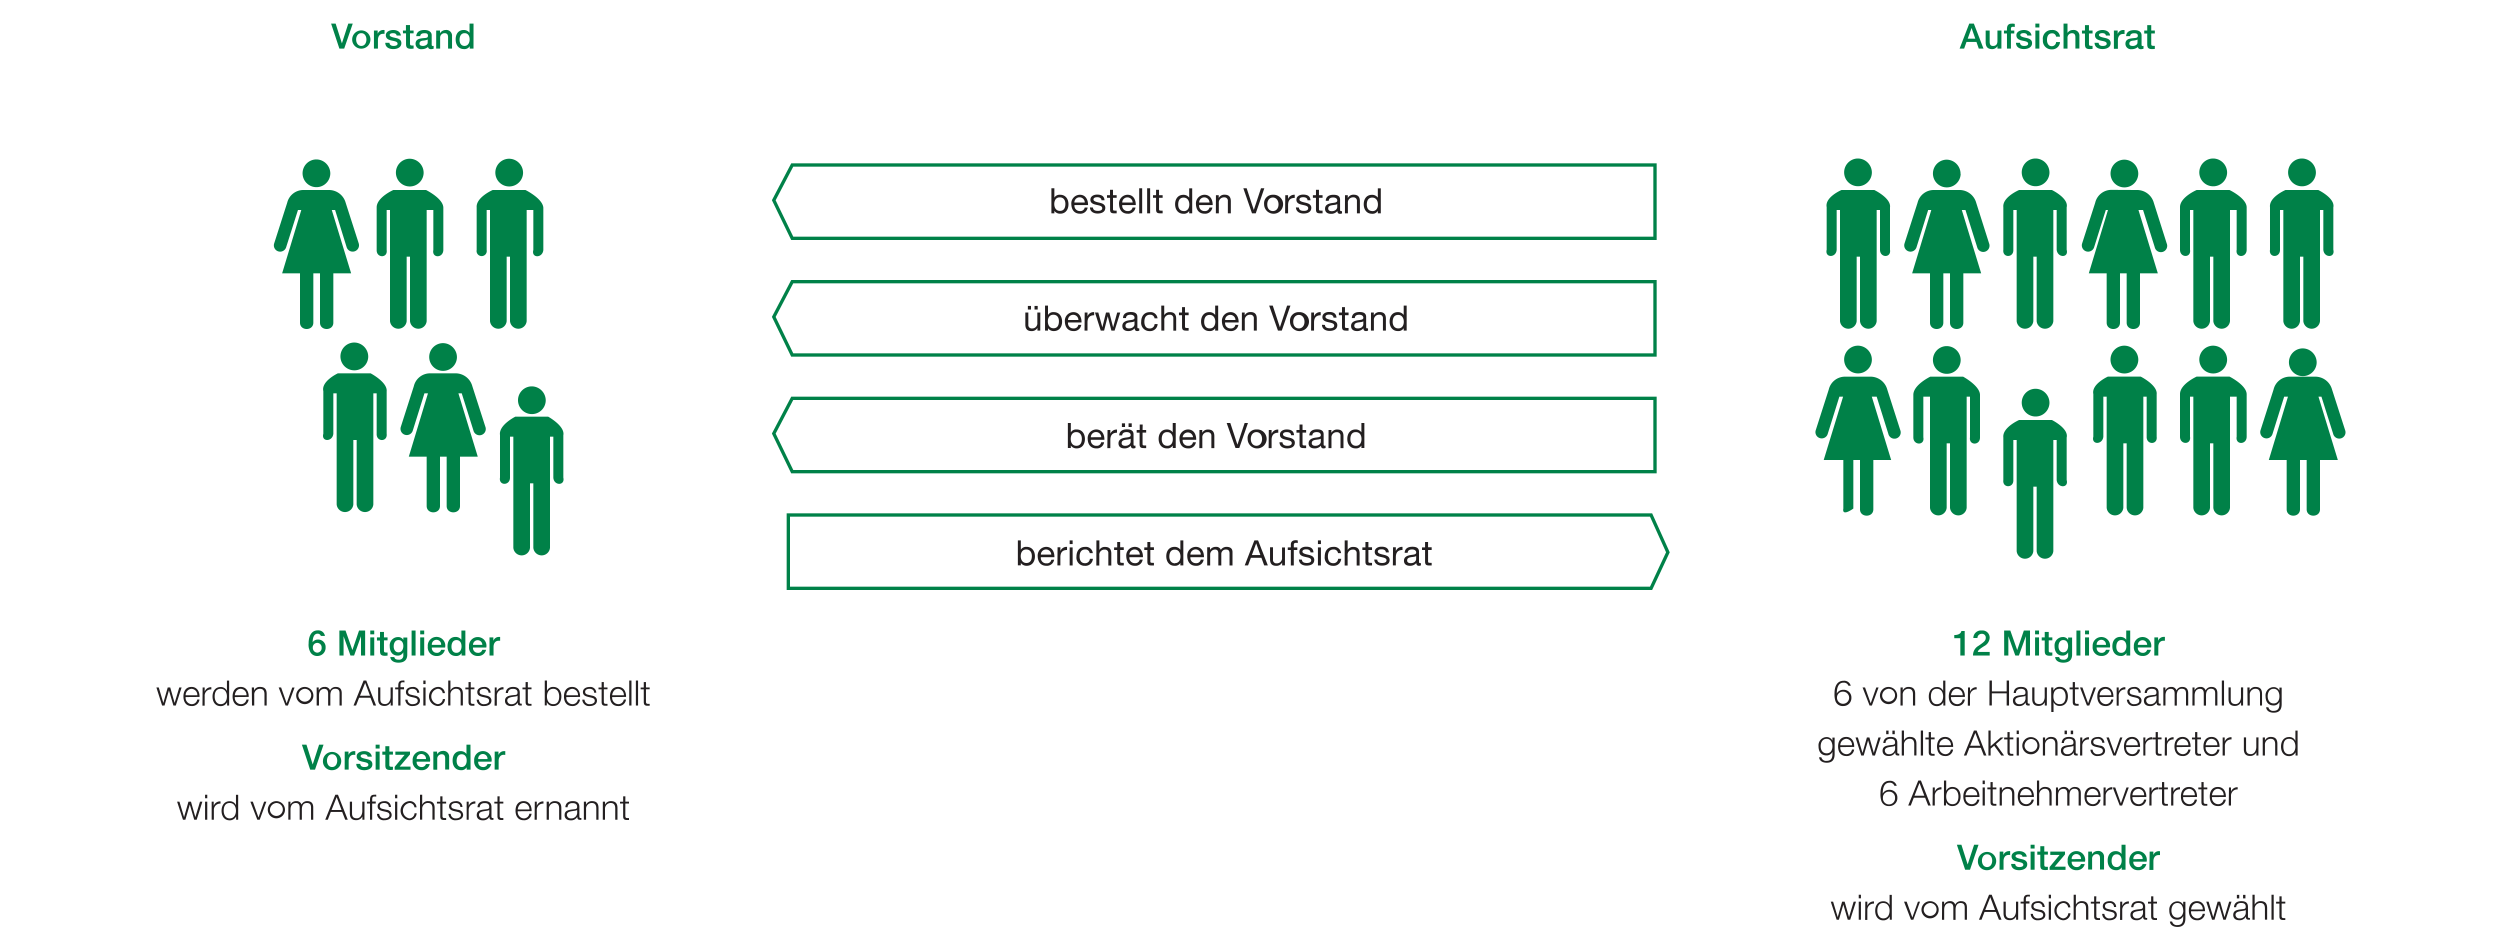 <svg id="DE" xmlns="http://www.w3.org/2000/svg" width="750" height="285" viewBox="0 0 750 285"><defs><style>.cls-1{fill:#231f20}.cls-2{fill:none;stroke:#008148}.cls-3{fill:#008148}</style></defs><path class="cls-1" d="M312.08 99.19h-.84v-.86a1.89 1.89 0 01-1.77 1c-1.43 0-1.87-.82-1.87-2v-3.57h.9v3.68a1 1 0 001.1 1.09 1.52 1.52 0 001.6-1.7v-3.07h.9zm-3.72-7.41h.94v1.09h-.94zm2 0h.95v1.09h-.95zM313.51 91.69h.89v2.81a1.8 1.8 0 011.73-.86c1.67 0 2.5 1.32 2.5 2.85s-.82 2.83-2.48 2.83a2.07 2.07 0 01-1.75-.86v.73h-.89zm2.49 2.73c-1.2 0-1.65 1-1.65 2s.48 2.06 1.71 2.06 1.62-1 1.62-2.1-.5-1.96-1.68-1.96zM324.38 97.47a2.18 2.18 0 01-2.32 1.85c-1.73 0-2.55-1.21-2.6-2.86a2.6 2.6 0 012.54-2.82c1.92 0 2.51 1.79 2.46 3.1h-4.06a1.6 1.6 0 001.69 1.79 1.3 1.3 0 001.41-1.06zm-.86-1.47a1.56 1.56 0 00-3.12 0zM325.41 93.76h.84v1.15a1.94 1.94 0 012-1.27v.94c-1.44 0-2 .81-2 2.19v2.42h-.89zM334.37 99.19h-.95l-1.1-4.31-1.09 4.31h-1l-1.74-5.43h1l1.22 4.44 1.09-4.44h1l1.14 4.44 1.22-4.44h.92zM341.8 99.17a1.32 1.32 0 01-.64.15c-.46 0-.75-.26-.75-.84a2.42 2.42 0 01-1.92.84c-1 0-1.79-.44-1.79-1.53s.91-1.5 1.84-1.67 1.82-.11 1.82-.79-.65-.91-1.2-.91c-.76 0-1.32.23-1.36 1h-.89c0-1.34 1.08-1.81 2.3-1.81 1 0 2 .22 2 1.49v2.79c0 .42 0 .61.28.61a.91.91 0 00.27 0zm-1.45-2.78c-.69.51-2.71 0-2.71 1.34 0 .59.51.8 1.05.8 1.18 0 1.66-.73 1.66-1.23zM346.37 95.5a1.26 1.26 0 00-1.37-1.08c-1.3 0-1.69 1-1.69 2.12s.45 2 1.58 2a1.39 1.39 0 001.49-1.32h.91a2.24 2.24 0 01-2.39 2.11 2.47 2.47 0 01-2.54-2.78c0-1.62.84-2.9 2.56-2.9a2.07 2.07 0 012.34 1.86zM348.38 91.69h.89v2.87a1.81 1.81 0 011.71-.92c1.43 0 1.87.82 1.87 2v3.57H352v-3.69a1 1 0 00-1.11-1.1 1.52 1.52 0 00-1.6 1.7v3.07h-.89zM355.5 93.76h1.09v.79h-1.09v3.37c0 .42.12.48.68.48h.41v.79h-.69c-.92 0-1.29-.19-1.29-1.19v-3.45h-.92v-.79h.92v-1.63h.89zM365.45 99.19h-.9v-.74a1.81 1.81 0 01-1.73.87c-1.67 0-2.5-1.33-2.5-2.86s.82-2.82 2.48-2.82a2.06 2.06 0 011.75.85v-2.8h.9zm-2.52-.66c1.2 0 1.66-1 1.66-2s-.49-2.06-1.71-2.06-1.63 1-1.63 2.1.52 1.96 1.68 1.96zM371.51 97.47a2.19 2.19 0 01-2.32 1.85c-1.74 0-2.56-1.21-2.61-2.86a2.6 2.6 0 012.55-2.82c1.92 0 2.51 1.79 2.46 3.1h-4.06a1.6 1.6 0 001.69 1.79 1.29 1.29 0 001.4-1.06zm-.87-1.47a1.56 1.56 0 00-1.56-1.54 1.54 1.54 0 00-1.55 1.54zM372.57 93.76h.84v.86a1.87 1.87 0 011.76-1c1.43 0 1.87.82 1.87 2v3.57h-.89v-3.67a1 1 0 00-1.1-1.1 1.53 1.53 0 00-1.61 1.7v3.07h-.89zM384.53 99.19h-1.14l-2.64-7.5h1.08l2.14 6.5 2.16-6.5h1zM389.66 93.64a2.85 2.85 0 11-2.66 2.84 2.58 2.58 0 012.66-2.84zm0 4.89c.93 0 1.69-.74 1.69-2s-.76-2.06-1.69-2.06-1.69.75-1.69 2.06.76 2 1.69 2zM393.37 93.76h.84v1.15a1.94 1.94 0 012-1.27v.94c-1.44 0-2 .81-2 2.19v2.42h-.89zM397.49 97.48c0 .8.74 1 1.46 1 .56 0 1.31-.13 1.31-.81 0-1.4-3.54-.45-3.54-2.54 0-1.09 1.07-1.54 2-1.54 1.22 0 2.14.37 2.23 1.7h-.89c-.06-.7-.69-.92-1.26-.92s-1.16.15-1.16.7.95.75 1.78.94 1.77.5 1.77 1.54c0 1.31-1.21 1.72-2.31 1.72s-2.25-.5-2.3-1.84zM403.49 93.76h1.08v.79h-1.08v3.37c0 .42.11.48.67.48h.41v.79h-.68c-.93 0-1.29-.19-1.29-1.19v-3.45h-.93v-.79h.93v-1.63h.89zM410.42 99.17a1.32 1.32 0 01-.64.15c-.46 0-.76-.26-.76-.84a2.39 2.39 0 01-1.91.84c-1 0-1.79-.44-1.79-1.53s.91-1.5 1.83-1.67S409 96 409 95.33s-.65-.91-1.21-.91c-.75 0-1.31.23-1.35 1h-.89c.05-1.34 1.08-1.81 2.29-1.81 1 0 2 .22 2 1.49v2.79c0 .42 0 .61.28.61a1 1 0 00.28 0zM409 96.39c-.69.51-2.71 0-2.71 1.34 0 .59.5.8 1.05.8 1.18 0 1.66-.73 1.66-1.23zM411.3 93.76h.84v.86a1.89 1.89 0 011.77-1c1.42 0 1.86.82 1.86 2v3.57h-.89v-3.67a1 1 0 00-1.1-1.1 1.53 1.53 0 00-1.61 1.7v3.07h-.89zM422 99.19h-.89v-.74a1.83 1.83 0 01-1.73.87c-1.67 0-2.5-1.33-2.5-2.86s.82-2.82 2.47-2.82a2.09 2.09 0 011.76.85v-2.8h.89zm-2.52-.66c1.21 0 1.66-1 1.66-2s-.48-2.06-1.71-2.06-1.63 1-1.63 2.1.57 1.96 1.72 1.96z"/><path class="cls-2" d="M237.67 84.5l-5.54 10.57 5.54 11.43H496.5v-22H237.67z"/><path class="cls-1" d="M315.42 56.48h.89v2.81a1.81 1.81 0 011.73-.86c1.67 0 2.5 1.32 2.5 2.85s-.82 2.83-2.48 2.83a2.08 2.08 0 01-1.75-.85V64h-.89zm2.52 2.73c-1.21 0-1.66 1-1.66 2s.48 2.06 1.71 2.06 1.63-1 1.63-2.1-.53-1.96-1.68-1.96zM326.29 62.26a2.17 2.17 0 01-2.29 1.85c-1.73 0-2.55-1.21-2.6-2.86a2.6 2.6 0 012.55-2.82c1.92 0 2.51 1.79 2.46 3.1h-4.07a1.6 1.6 0 001.66 1.79 1.3 1.3 0 001.41-1.06zm-.86-1.51a1.56 1.56 0 00-3.12 0zM327.9 62.27c0 .8.74 1 1.46 1 .56 0 1.31-.13 1.31-.81 0-1.4-3.55-.45-3.55-2.54 0-1.09 1.07-1.54 2-1.54 1.22 0 2.14.37 2.23 1.7h-.9c-.05-.7-.68-.92-1.26-.92s-1.15.15-1.15.7.94.75 1.77.94 1.78.51 1.78 1.55c0 1.3-1.21 1.71-2.31 1.71s-2.25-.5-2.3-1.84zM333.9 58.55h1.1v.79h-1.1v3.37c0 .42.11.48.67.48h.43V64h-.69c-.92 0-1.29-.19-1.29-1.19v-3.47h-.92v-.79h.9v-1.62h.9zM340.65 62.26a2.18 2.18 0 01-2.32 1.85c-1.74 0-2.55-1.21-2.61-2.86a2.6 2.6 0 012.55-2.82c1.93 0 2.51 1.79 2.46 3.1h-4.06a1.6 1.6 0 001.69 1.79 1.29 1.29 0 001.4-1.06zm-.86-1.51a1.58 1.58 0 00-1.57-1.54 1.54 1.54 0 00-1.55 1.54zM341.76 56.48h.89V64h-.89zM344.14 56.48h.9V64h-.9zM347.71 58.55h1.08v.79h-1.08v3.37c0 .42.12.48.68.48h.4V64h-.68c-.92 0-1.29-.19-1.29-1.19v-3.47h-.92v-.79h.92v-1.62h.89zM357.66 64h-.9v-.73a1.82 1.82 0 01-1.73.86c-1.67 0-2.5-1.33-2.5-2.86s.82-2.82 2.48-2.82a2.07 2.07 0 011.75.85v-2.8h.9zm-2.52-.66c1.2 0 1.66-1 1.66-2s-.49-2.06-1.72-2.06-1.62 1-1.62 2.1.54 1.94 1.68 1.94zM363.71 62.26a2.17 2.17 0 01-2.32 1.85c-1.73 0-2.55-1.21-2.6-2.86a2.6 2.6 0 012.55-2.82c1.92 0 2.51 1.79 2.46 3.1h-4.06a1.59 1.59 0 001.69 1.79 1.29 1.29 0 001.4-1.06zm-.86-1.51a1.56 1.56 0 00-1.56-1.54 1.54 1.54 0 00-1.55 1.54zM364.78 58.55h.84v.86a1.86 1.86 0 011.76-1c1.43 0 1.87.82 1.87 2V64h-.89v-3.69a1 1 0 00-1.11-1.1 1.53 1.53 0 00-1.6 1.71V64h-.89zM376.73 64h-1.13l-2.6-7.52h1l2.14 6.5 2.16-6.5h1zM381.87 58.43a2.85 2.85 0 11-2.64 2.84 2.57 2.57 0 012.64-2.84zm0 4.89c.93 0 1.69-.74 1.69-2s-.76-2.06-1.69-2.06-1.69.75-1.69 2.06.75 2 1.69 2zM385.58 58.55h.84v1.15a2 2 0 012-1.27v.94c-1.44 0-2 .81-2 2.2V64h-.89zM389.69 62.27c0 .8.74 1 1.46 1 .56 0 1.31-.13 1.31-.81 0-1.4-3.54-.45-3.54-2.54 0-1.09 1.07-1.54 2-1.54 1.22 0 2.14.37 2.23 1.7h-.9c0-.7-.68-.92-1.26-.92s-1.15.15-1.15.7.94.75 1.77.94 1.78.51 1.78 1.55c0 1.3-1.21 1.71-2.31 1.71s-2.25-.5-2.3-1.84zM395.69 58.55h1.08v.79h-1.08v3.37c0 .42.11.48.67.48h.41V64h-.68c-.93 0-1.3-.19-1.3-1.19v-3.47h-.92v-.79h.92v-1.62h.9zM402.62 64a1.32 1.32 0 01-.64.15c-.47 0-.76-.26-.76-.84a2.39 2.39 0 01-1.91.84c-1 0-1.8-.43-1.8-1.53s.92-1.5 1.84-1.66 1.83-.12 1.83-.8-.65-.91-1.21-.91c-.75 0-1.31.24-1.35 1h-.9c.06-1.34 1.09-1.81 2.3-1.81 1 0 2 .22 2 1.49v2.79c0 .42 0 .61.28.61a1 1 0 00.28 0zm-1.45-2.78c-.7.51-2.71 0-2.71 1.34 0 .59.5.8 1.05.8 1.17 0 1.66-.73 1.66-1.23zM403.5 58.55h.84v.86a1.88 1.88 0 011.76-1c1.43 0 1.87.82 1.87 2V64h-.89v-3.69a1 1 0 00-1.1-1.1 1.53 1.53 0 00-1.61 1.71V64h-.89zM414.24 64h-.89v-.73a1.85 1.85 0 01-1.74.86c-1.66 0-2.49-1.33-2.49-2.86s.81-2.82 2.47-2.82a2.09 2.09 0 011.76.85v-2.8h.89zm-2.52-.66c1.21 0 1.66-1 1.66-2s-.48-2.06-1.71-2.06-1.63 1-1.63 2.1.53 1.94 1.68 1.94z"/><path class="cls-2" d="M237.67 49.5l-5.54 10.57 5.54 11.43H496.5v-22H237.67z"/><path class="cls-1" d="M320.36 126.9h.89v2.81a1.82 1.82 0 011.73-.87c1.67 0 2.5 1.33 2.5 2.86s-.82 2.82-2.48 2.82a2.08 2.08 0 01-1.75-.85v.73h-.89zm2.52 2.73c-1.21 0-1.66 1-1.66 2.05s.48 2.06 1.71 2.06 1.63-1 1.63-2.1-.56-2.01-1.68-2.01zM331.23 132.68a2.17 2.17 0 01-2.32 1.84c-1.73 0-2.55-1.2-2.6-2.85a2.61 2.61 0 012.55-2.83c1.92 0 2.51 1.8 2.46 3.11h-4.07a1.6 1.6 0 001.69 1.79 1.3 1.3 0 001.41-1.06zm-.86-1.51a1.56 1.56 0 00-3.12 0zM332.26 129h.84v1.15a2 2 0 012-1.28v.95c-1.44 0-2 .81-2 2.19v2.42h-.9zM340.65 134.38a1.32 1.32 0 01-.64.14c-.46 0-.76-.25-.76-.84a2.36 2.36 0 01-1.91.84c-1 0-1.79-.43-1.79-1.52s.91-1.5 1.84-1.67 1.82-.11 1.82-.79-.65-.91-1.2-.91c-.76 0-1.32.23-1.36 1h-.89c.05-1.34 1.08-1.82 2.3-1.82 1 0 2 .23 2 1.5v2.79c0 .42 0 .61.29.61a.7.7 0 00.27-.06zm-1.45-2.78c-.69.51-2.71 0-2.71 1.34 0 .59.51.8 1.05.8 1.18 0 1.66-.73 1.66-1.23zm-2.63-4.6h.94v1.09h-.94zm2 0h.95v1.09h-.95zM342.77 129h1.08v.79h-1.08v3.37c0 .42.12.48.67.48h.41v.79h-.68c-.92 0-1.29-.19-1.29-1.19v-3.45H341V129h.92v-1.63h.89zM352.72 134.4h-.9v-.74a1.8 1.8 0 01-1.73.86c-1.67 0-2.5-1.32-2.5-2.85s.82-2.83 2.48-2.83a2.07 2.07 0 011.75.86v-2.8h.9zm-2.52-.66c1.2 0 1.65-1 1.65-2.05s-.48-2.06-1.71-2.06-1.62 1-1.62 2.1.48 2.01 1.68 2.01zM358.77 132.68a2.17 2.17 0 01-2.32 1.84c-1.73 0-2.55-1.2-2.6-2.85a2.61 2.61 0 012.55-2.83c1.92 0 2.51 1.8 2.46 3.11h-4.06a1.59 1.59 0 001.69 1.79 1.29 1.29 0 001.4-1.06zm-.86-1.51a1.56 1.56 0 00-3.11 0zM359.83 129h.84v.86a1.87 1.87 0 011.76-1c1.43 0 1.87.82 1.87 2v3.57h-.89v-3.68a1 1 0 00-1.11-1.09 1.52 1.52 0 00-1.6 1.7v3.07h-.9zM371.78 134.4h-1.13l-2.65-7.5h1.09l2.14 6.5 2.16-6.5h1zM376.93 128.84a2.85 2.85 0 11-2.64 2.85 2.57 2.57 0 012.64-2.85zm0 4.9c.93 0 1.69-.74 1.69-2.05s-.76-2.06-1.69-2.06-1.69.75-1.69 2.06.76 2.05 1.69 2.05zM380.64 129h.84v1.15a2 2 0 012-1.28v.95c-1.44 0-2 .81-2 2.19v2.42h-.89zM384.76 132.69c0 .8.74 1.05 1.46 1.05.56 0 1.31-.13 1.31-.81 0-1.4-3.55-.45-3.55-2.54 0-1.09 1.08-1.55 2-1.55 1.22 0 2.14.38 2.23 1.71h-.9c0-.7-.68-.92-1.26-.92s-1.15.15-1.15.7.94.75 1.77.94 1.78.5 1.78 1.54c0 1.31-1.21 1.71-2.31 1.71s-2.25-.49-2.3-1.83zM390.76 129h1.08v.79h-1.08v3.37c0 .42.11.48.67.48h.41v.79h-.68c-.93 0-1.3-.19-1.3-1.19v-3.45h-.92V129h.92v-1.63h.9zM397.69 134.38a1.32 1.32 0 01-.64.14c-.47 0-.76-.25-.76-.84a2.36 2.36 0 01-1.91.84c-1 0-1.8-.43-1.8-1.52s.92-1.5 1.84-1.67 1.83-.11 1.83-.79-.65-.91-1.21-.91c-.76 0-1.31.23-1.35 1h-.9c.06-1.34 1.09-1.82 2.3-1.82 1 0 2 .23 2 1.5v2.79c0 .42 0 .61.28.61a.74.74 0 00.28-.06zm-1.45-2.78c-.7.51-2.71 0-2.71 1.34 0 .59.5.8 1.05.8 1.17 0 1.66-.73 1.66-1.23zM398.57 129h.84v.86a1.89 1.89 0 011.76-1c1.43 0 1.87.82 1.87 2v3.57h-.89v-3.68a1 1 0 00-1.1-1.09 1.53 1.53 0 00-1.61 1.7v3.07h-.89zM409.31 134.4h-.89v-.74a1.83 1.83 0 01-1.74.86c-1.67 0-2.49-1.32-2.49-2.85s.81-2.83 2.47-2.83a2.07 2.07 0 011.76.86v-2.8h.89zm-2.52-.66c1.21 0 1.66-1 1.66-2.05s-.48-2.06-1.71-2.06-1.63 1-1.63 2.1.53 2.01 1.68 2.01z"/><path class="cls-2" d="M237.67 119.5l-5.54 10.57 5.54 11.43H496.5v-22H237.67z"/><g><path class="cls-1" d="M305.36 162.11h.89v2.81a1.82 1.82 0 011.73-.86c1.67 0 2.5 1.32 2.5 2.85s-.82 2.83-2.47 2.83a2.09 2.09 0 01-1.76-.85v.72h-.89zm2.52 2.73c-1.21 0-1.66 1-1.66 2s.48 2.06 1.71 2.06 1.63-1 1.63-2.1-.56-1.96-1.68-1.96zM316.24 167.89a2.18 2.18 0 01-2.32 1.85c-1.74 0-2.56-1.21-2.61-2.86a2.6 2.6 0 012.55-2.82c1.92 0 2.51 1.79 2.46 3.1h-4.06A1.6 1.6 0 00314 169a1.29 1.29 0 001.4-1.06zm-.86-1.51a1.58 1.58 0 00-1.57-1.54 1.54 1.54 0 00-1.55 1.54zM317.27 164.18h.84v1.15a2 2 0 012-1.27v.94c-1.44 0-2 .81-2 2.2v2.41h-.89zM321.79 163.21h-.89v-1.1h.89zm-.89 1h.89v5.43h-.89zM326.91 165.93a1.25 1.25 0 00-1.34-1.09c-1.29 0-1.69 1-1.69 2.12s.45 2 1.59 2a1.39 1.39 0 001.49-1.32h.91a2.24 2.24 0 01-2.39 2.11 2.47 2.47 0 01-2.54-2.78c0-1.62.84-2.9 2.56-2.9a2.08 2.08 0 012.34 1.87zM328.92 162.11h.89V165a1.82 1.82 0 011.71-.92c1.43 0 1.87.82 1.87 2v3.57h-.89v-3.67a1 1 0 00-1.1-1.1 1.53 1.53 0 00-1.61 1.7v3.07h-.89zM336.05 164.18h1.08v.82h-1.08v3.37c0 .42.12.48.67.48h.41v.79h-.68c-.93 0-1.29-.19-1.29-1.19V165h-.93v-.79h.93v-1.62h.89zM342.8 167.89a2.17 2.17 0 01-2.32 1.85c-1.73 0-2.55-1.21-2.6-2.86a2.6 2.6 0 012.55-2.82c1.92 0 2.51 1.79 2.45 3.1h-4.06a1.6 1.6 0 001.69 1.79 1.3 1.3 0 001.41-1.06zm-.86-1.51a1.56 1.56 0 00-1.56-1.54 1.55 1.55 0 00-1.56 1.54zM345.1 164.18h1.08v.82h-1.08v3.37c0 .42.12.48.67.48h.41v.79h-.68c-.92 0-1.29-.19-1.29-1.19V165h-.93v-.79h.93v-1.62h.89zM355 169.61h-.89v-.73a1.83 1.83 0 01-1.73.86c-1.67 0-2.5-1.33-2.5-2.86s.82-2.82 2.48-2.82a2.08 2.08 0 011.75.85v-2.8h.89zm-2.52-.66c1.21 0 1.66-1 1.66-2s-.48-2.06-1.71-2.06-1.63 1-1.63 2.1.57 2.01 1.72 2.01zM361.1 167.89a2.17 2.17 0 01-2.32 1.85c-1.73 0-2.55-1.21-2.6-2.86a2.6 2.6 0 012.55-2.82c1.92 0 2.51 1.79 2.46 3.1h-4.07a1.6 1.6 0 001.69 1.79 1.3 1.3 0 001.41-1.06zm-.86-1.51a1.56 1.56 0 00-3.12 0zM362.16 164.18h.84v.8a2 2 0 011.76-.92 1.42 1.42 0 011.49.92 2 2 0 011.7-.92c1.08 0 1.8.45 1.8 1.57v4h-.89v-3.56c0-.67-.18-1.21-1.05-1.21a1.32 1.32 0 00-1.42 1.39v3.38h-.89v-3.56c0-.7-.22-1.21-1-1.21a1.47 1.47 0 00-1.45 1.39v3.38h-.89zM376.32 162.11h1.1l2.93 7.5h-1.1l-.82-2.26h-3.17l-.84 2.26h-1zm-.75 4.4h2.54l-1.25-3.51zM385.48 169.61h-.84v-.86a1.88 1.88 0 01-1.76 1c-1.43 0-1.87-.82-1.87-2v-3.57h.89v3.68A1 1 0 00383 169a1.53 1.53 0 001.61-1.7v-3.07h.89zM387.25 165h-.92v-.79h.92v-.81c0-.88.52-1.34 1.5-1.34a2.32 2.32 0 01.58.08v.78a1.79 1.79 0 00-.51-.07c-.43 0-.68.13-.68.61v.75h1.05v.79h-1.05v4.64h-.89zM390.59 167.9c0 .8.73 1 1.45 1 .56 0 1.32-.13 1.32-.81 0-1.4-3.55-.45-3.55-2.54 0-1.09 1.07-1.54 2-1.54 1.22 0 2.15.37 2.23 1.7h-.89c-.05-.7-.68-.92-1.26-.92s-1.16.15-1.16.7.95.75 1.78.94 1.77.51 1.77 1.55c0 1.3-1.21 1.71-2.31 1.71s-2.24-.5-2.3-1.84zM396.28 163.21h-.9v-1.1h.9zm-.9 1h.9v5.43h-.9zM401.4 165.93a1.26 1.26 0 00-1.34-1.09c-1.3 0-1.69 1-1.69 2.12s.45 2 1.58 2a1.38 1.38 0 001.49-1.32h.92a2.25 2.25 0 01-2.4 2.11 2.47 2.47 0 01-2.54-2.78c0-1.62.84-2.9 2.56-2.9a2.07 2.07 0 012.34 1.87zM403.41 162.11h.89V165a1.81 1.81 0 011.71-.92c1.43 0 1.87.82 1.87 2v3.57H407v-3.67a1 1 0 00-1.11-1.1 1.52 1.52 0 00-1.6 1.7v3.07h-.89zM410.52 164.18h1.09v.82h-1.09v3.37c0 .42.12.48.68.48h.41v.79h-.69c-.92 0-1.29-.19-1.29-1.19V165h-.92v-.79h.92v-1.62h.89zM413.19 167.9c0 .8.74 1 1.46 1 .56 0 1.31-.13 1.31-.81 0-1.4-3.54-.45-3.54-2.54 0-1.09 1.07-1.54 2-1.54 1.22 0 2.14.37 2.23 1.7h-.9c0-.7-.68-.92-1.26-.92s-1.15.15-1.15.7.94.75 1.77.94 1.78.51 1.78 1.55c0 1.3-1.21 1.71-2.31 1.71s-2.25-.5-2.3-1.84zM417.91 164.18h.84v1.15a2 2 0 012-1.27v.94c-1.44 0-2 .81-2 2.2v2.41h-.89zM426.29 169.59a1.26 1.26 0 01-.64.15c-.46 0-.75-.26-.75-.84a2.4 2.4 0 01-1.91.84c-1 0-1.8-.43-1.8-1.53s.92-1.5 1.84-1.67 1.83-.11 1.83-.79-.65-.91-1.21-.91c-.76 0-1.31.24-1.35 1h-.9c.06-1.34 1.08-1.81 2.3-1.81 1 0 2 .22 2 1.49v2.79c0 .42 0 .61.28.61a.86.86 0 00.27 0zm-1.44-2.78c-.7.51-2.71 0-2.71 1.34 0 .59.5.8 1.05.8 1.17 0 1.66-.73 1.66-1.23zM428.42 164.18h1.08v.82h-1.08v3.37c0 .42.11.48.67.48h.41v.79h-.68c-.93 0-1.3-.19-1.3-1.19V165h-.92v-.79h.92v-1.62h.9z"/></g><path class="cls-2" d="M236.5 154.5v22h258.82l5.05-10.81-5.05-11.19H236.5z"/><g><path class="cls-3" d="M99.33 7.08h1.36l1.88 5.92 1.92-5.93h1.34l-2.57 7.5h-1.45zM105.65 11.86a2.74 2.74 0 115.48 0 2.74 2.74 0 11-5.48 0zm4.28 0c0-.93-.47-1.91-1.54-1.91s-1.55 1-1.55 1.91.48 1.92 1.55 1.92 1.54-.98 1.54-1.92zM112.18 9.15h1.12v1A1.77 1.77 0 01114.91 9a2.63 2.63 0 01.45 0v1.15a3.05 3.05 0 00-.52 0c-.8 0-1.46.65-1.46 1.86v2.58h-1.2zM116.83 12.84c.07.7.59.94 1.23.94.46 0 1.24-.09 1.21-.71s-.91-.71-1.78-.91-1.74-.5-1.74-1.6S117 9 118 9s2.13.46 2.26 1.67H119c-.11-.57-.56-.72-1.1-.72-.34 0-1 .08-1 .56s.88.68 1.76.87 1.75.51 1.75 1.58c0 1.29-1.3 1.77-2.42 1.77-1.38 0-2.38-.61-2.41-1.89zM120.87 9.15h.91V7.52H123v1.63h1.08V10H123v2.9c0 .49 0 .75.58.75a1.67 1.67 0 00.5 0v.93a6.65 6.65 0 01-.77.06c-1.26 0-1.47-.48-1.5-1.38V10h-.91zM129.51 13.37c0 .3.07.41.29.41H130.09v.83a3.19 3.19 0 01-.76.14c-.49 0-.83-.17-.92-.67a2.75 2.75 0 01-1.88.67 1.65 1.65 0 01-1.86-1.59c0-1.35 1.08-1.57 2.09-1.69s1.63 0 1.63-.77-.65-.73-1.12-.73c-.68 0-1.15.27-1.2.86h-1.2C125 9.41 126.13 9 127.34 9c1.06 0 2.17.44 2.17 1.58zm-1.19-1.51a4.42 4.42 0 01-1.47.33c-.52.08-1 .27-1 .9s.68.69 1.1.69 1.35-.27 1.35-1zM130.86 9.15H132V10a2 2 0 011.69-1 1.71 1.71 0 011.92 1.85v3.73h-1.19v-3.41c0-.85-.35-1.22-1.06-1.22a1.33 1.33 0 00-1.32 1.43v3.2h-1.19zM142.05 14.58h-1.13v-.74a1.78 1.78 0 01-1.67.89c-1.72 0-2.55-1.27-2.55-2.9 0-2 1.17-2.83 2.36-2.83a2.12 2.12 0 011.8.85V7.08h1.2zm-2.68-.8c1.06 0 1.52-1 1.52-1.92 0-1.21-.57-1.91-1.5-1.91-1.12 0-1.52 1-1.52 2s.46 1.83 1.5 1.83z"/></g><g><path class="cls-3" d="M95.2 196.8a2.33 2.33 0 01-2-1 4.55 4.55 0 01-.61-2.78c0-2.27.89-3.91 2.72-3.91a2 2 0 012.17 1.67h-1.22a1 1 0 00-1-.67c-1.09 0-1.44 1.25-1.49 2.57a1.93 1.93 0 011.61-.81 2.22 2.22 0 012.3 2.38 2.46 2.46 0 01-2.48 2.55zm0-3.93a1.32 1.32 0 00-1.34 1.45 1.39 1.39 0 001.31 1.48 1.36 1.36 0 001.32-1.48 1.33 1.33 0 00-1.27-1.45zM101.81 189.15h1.84l2.07 5.87 2-5.87h1.82v7.5h-1.24v-5.78l-2.07 5.78h-1.09l-2.07-5.78v5.78h-1.24zM111.08 189.15h1.19v1.14h-1.19zm0 2.07h1.19v5.43h-1.19zM113.08 191.22h.92v-1.63h1.19v1.63h1.08v.89h-1.08V195c0 .49 0 .75.58.75a1.67 1.67 0 00.5 0v.93a6.65 6.65 0 01-.77.06c-1.26 0-1.47-.48-1.5-1.38v-3.21h-.91zM122.18 196.37c0 1.63-.94 2.43-2.66 2.43-1.09 0-2.31-.42-2.43-1.69h1.2c.15.68.69.8 1.3.8a1.23 1.23 0 001.4-1.39v-.83a1.87 1.87 0 01-1.63 1c-1.72 0-2.44-1.3-2.44-2.86a2.5 2.5 0 012.46-2.71 1.7 1.7 0 011.62.88v-.75h1.19zm-1.18-2.56c0-.93-.42-1.79-1.46-1.79s-1.43 1-1.43 1.89.43 1.79 1.43 1.79 1.46-.95 1.46-1.89zM123.48 189.15h1.19v7.5h-1.19zM126.06 189.15h1.2v1.14h-1.2zm0 2.07h1.2v5.43h-1.2zM129.55 194.25a1.44 1.44 0 001.46 1.6 1.25 1.25 0 001.32-.9h1.13a2.38 2.38 0 01-2.46 1.85 2.57 2.57 0 01-2.66-2.86 2.63 2.63 0 115.19.31zm2.79-.79a1.4 1.4 0 10-2.79 0zM139.61 196.65h-1.13v-.74a1.81 1.81 0 01-1.68.89c-1.71 0-2.54-1.27-2.54-2.9 0-2 1.16-2.82 2.35-2.82a2.11 2.11 0 011.81.85v-2.78h1.19zm-2.67-.8c1.06 0 1.52-1 1.52-1.92 0-1.21-.58-1.91-1.5-1.91-1.12 0-1.52 1-1.52 2s.46 1.83 1.5 1.83zM141.9 194.25a1.44 1.44 0 001.46 1.6 1.25 1.25 0 001.33-.9h1.13a2.38 2.38 0 01-2.46 1.85 2.56 2.56 0 01-2.65-2.86 2.62 2.62 0 115.18.31zm2.8-.79a1.4 1.4 0 10-2.8 0zM146.85 191.22H148v1.05a1.76 1.76 0 011.59-1.19 2.94 2.94 0 01.45 0v1.15a3 3 0 00-.51 0c-.81 0-1.47.65-1.47 1.86v2.58h-1.2z"/></g><g><path class="cls-1" d="M46.92 206.24h.71l1.37 4.64 1.32-4.64h.75l1.32 4.64 1.39-4.64h.7l-1.74 5.41h-.72l-1.34-4.55-1.32 4.55h-.73zM55.69 209.12a1.91 1.91 0 001.78 2.13 1.63 1.63 0 001.7-1.38h.67a2.21 2.21 0 01-2.37 1.94c-1.72 0-2.44-1.32-2.44-2.87s.72-2.86 2.44-2.86 2.44 1.52 2.39 3zm3.51-.55a1.84 1.84 0 00-1.73-1.93 1.91 1.91 0 00-1.78 1.93zM60.79 206.24h.61v1.27a2 2 0 012-1.35v.66a1.87 1.87 0 00-2 2v2.88h-.66zM68.74 211.65h-.61v-1a2.11 2.11 0 01-1.93 1.19c-1.65 0-2.44-1.32-2.44-2.87s.79-2.86 2.44-2.86a1.94 1.94 0 011.88 1.19v-3.11h.66zm-2.56-.4c1.39 0 1.9-1.18 1.9-2.31s-.51-2.3-1.9-2.3-1.78 1.18-1.78 2.3.52 2.31 1.78 2.31zM70.44 209.12a1.92 1.92 0 001.79 2.13 1.64 1.64 0 001.7-1.38h.66a2.21 2.21 0 01-2.36 1.94c-1.73 0-2.45-1.32-2.45-2.87s.72-2.86 2.45-2.86 2.43 1.52 2.38 3zm3.51-.55a1.82 1.82 0 00-1.72-1.93c-1.1 0-1.67.94-1.79 1.93zM75.54 206.24h.67v.93a1.84 1.84 0 011.79-1.09c1.52 0 2 .8 2 2.09v3.48h-.66v-3.38c0-.92-.3-1.63-1.37-1.63a1.7 1.7 0 00-1.7 1.85v3.16h-.67zM83.6 206.24h.73L86 211l1.68-4.75h.69l-2 5.41h-.7zM94 208.94a2.58 2.58 0 11-2.56-2.86 2.6 2.6 0 012.56 2.86zm-4.46 0a1.93 1.93 0 101.9-2.3 2.07 2.07 0 00-1.93 2.3zM95 206.24h.61v.91a1.87 1.87 0 011.78-1.07 1.51 1.51 0 011.61 1.06 1.84 1.84 0 011.72-1.06c1.2 0 1.8.63 1.8 1.9v3.67h-.66V208c0-.89-.33-1.37-1.29-1.37-1.14 0-1.47.94-1.47 2v3.06h-.66V208c0-.74-.28-1.34-1.13-1.34-1.13 0-1.62.86-1.62 2v3H95zM109.08 204.16h.8l2.94 7.49h-.77l-.91-2.33h-3.41l-.91 2.33h-.76zm-1.08 4.55h3l-1.45-3.84zM117.82 211.65h-.61v-1a2 2 0 01-1.87 1.13c-1.38 0-1.9-.79-1.9-2.06v-3.51h.66v3.52c0 1 .4 1.49 1.45 1.49s1.63-1.07 1.63-2.17v-2.84h.66zM121.21 206.79h-1.07v4.86h-.66v-4.86h-.93v-.55h.93v-.5c0-.93.24-1.58 1.31-1.58a3.48 3.48 0 01.55 0v.57a2.74 2.74 0 00-.48-.06c-.72 0-.72.48-.72 1v.48h1.07zM125.13 207.82c0-.82-.66-1.18-1.41-1.18-.59 0-1.28.23-1.28.93s.66.8 1.12.91l.88.2c.76.12 1.55.56 1.55 1.5 0 1.18-1.17 1.63-2.18 1.63a2 2 0 01-2.22-1.91h.66a1.42 1.42 0 001.59 1.35c.63 0 1.48-.27 1.48-1s-.58-.84-1.18-1l-.85-.19c-.86-.22-1.51-.54-1.51-1.45 0-1.1 1.08-1.52 2-1.52a1.79 1.79 0 012 1.74zM127 204.16h.67v1.06H127zm0 2.08h.67v5.41H127zM132.81 207.94a1.46 1.46 0 00-1.53-1.3 2.35 2.35 0 000 4.61 1.62 1.62 0 001.57-1.54h.66a2.19 2.19 0 01-2.23 2.1 2.88 2.88 0 010-5.73 2 2 0 012.19 1.86zM134.47 204.16h.66v3a1.85 1.85 0 011.73-1.09c1.53 0 2 .8 2 2.09v3.48h-.66v-3.38c0-.92-.31-1.63-1.38-1.63a1.7 1.7 0 00-1.7 1.85v3.16h-.66zM141.22 206.24h1.1v.55h-1.1v3.66c0 .43.06.68.54.71a5.25 5.25 0 00.56 0v.57h-.58c-.89 0-1.19-.3-1.18-1.22v-3.71h-.95v-.55h.95v-1.63h.66zM146.58 207.82a1.25 1.25 0 00-1.42-1.18c-.59 0-1.28.23-1.28.93s.66.8 1.12.91l.88.2c.76.12 1.55.56 1.55 1.5 0 1.18-1.17 1.63-2.18 1.63a2 2 0 01-2.25-1.91h.66a1.42 1.42 0 001.59 1.35c.63 0 1.48-.27 1.48-1s-.58-.84-1.18-1l-.85-.19c-.86-.22-1.51-.54-1.51-1.45 0-1.1 1.08-1.52 2-1.52a1.79 1.79 0 012 1.74zM148.43 206.24h.57v1.27a2 2 0 012.05-1.35v.66a1.86 1.86 0 00-2 2v2.88h-.67zM151.73 207.9c.07-1.28 1-1.82 2.2-1.82.95 0 2 .28 2 1.74v2.88a.35.35 0 00.39.4.43.43 0 00.21 0v.56a2 2 0 01-.43 0c-.67 0-.78-.39-.78-.94a2.06 2.06 0 01-2 1.1c-1 0-1.82-.49-1.82-1.58 0-1.52 1.48-1.58 2.91-1.75.54 0 .85-.14.85-.73 0-.89-.63-1.11-1.42-1.11s-1.42.37-1.45 1.26zm3.53.79c-.09.16-.38.21-.56.24-1.12.2-2.52.2-2.52 1.25a1.12 1.12 0 001.21 1.07 1.74 1.74 0 001.89-1.7zM158.35 206.24h1.1v.55h-1.1v3.66c0 .43.06.68.53.71a5.44 5.44 0 00.57 0v.57h-.59c-.88 0-1.19-.3-1.18-1.22v-3.71h-.94v-.55h.94v-1.63h.67zM163.43 204.16h.66v3.11a1.93 1.93 0 011.88-1.19c1.65 0 2.44 1.32 2.44 2.86s-.79 2.87-2.44 2.87a2 2 0 01-1.93-1.19v1h-.61zm2.56 2.48c-1.4 0-1.9 1.18-1.9 2.3s.5 2.31 1.9 2.31 1.77-1.18 1.77-2.31-.51-2.3-1.76-2.3zM169.9 209.12a1.91 1.91 0 001.78 2.13 1.63 1.63 0 001.7-1.38h.62a2.2 2.2 0 01-2.36 1.94c-1.72 0-2.45-1.32-2.45-2.87s.73-2.86 2.45-2.86 2.44 1.52 2.38 3zm3.5-.55a1.82 1.82 0 00-1.72-1.93 1.91 1.91 0 00-1.78 1.93zM178.24 207.82c0-.82-.66-1.18-1.41-1.18-.59 0-1.29.23-1.29.93s.67.8 1.13.91l.88.2c.76.12 1.54.56 1.54 1.5 0 1.18-1.16 1.63-2.17 1.63a2 2 0 01-2.23-1.91h.67a1.42 1.42 0 001.59 1.35c.63 0 1.48-.27 1.48-1s-.59-.84-1.18-1l-.85-.19c-.87-.22-1.52-.54-1.52-1.45 0-1.1 1.08-1.52 2-1.52a1.77 1.77 0 012 1.74zM181.15 206.24h1.1v.55h-1.1v3.66c0 .43.06.68.54.71a5.25 5.25 0 00.56 0v.57h-.58c-.89 0-1.19-.3-1.18-1.22v-3.71h-.94v-.55h.94v-1.63h.66zM183.65 209.12a1.92 1.92 0 001.79 2.13 1.64 1.64 0 001.7-1.38h.66a2.21 2.21 0 01-2.36 1.94c-1.73 0-2.45-1.32-2.45-2.87s.72-2.86 2.45-2.86 2.43 1.52 2.38 3zm3.51-.55a1.82 1.82 0 00-1.72-1.93c-1.1 0-1.67.94-1.79 1.93zM188.77 204.16h.67v7.49h-.67zM190.76 204.16h.66v7.49h-.66zM193.79 206.24h1.11v.55h-1.11v3.66c0 .43.07.68.54.71a5.44 5.44 0 00.57 0v.57h-.59c-.88 0-1.19-.3-1.18-1.22v-3.71h-.94v-.55h.94v-1.63h.66z"/></g><g><path class="cls-3" d="M90.57 223.41h1.37l1.87 5.94 1.92-5.94h1.33l-2.56 7.5h-1.43zM96.89 228.19a2.74 2.74 0 112.74 2.87 2.63 2.63 0 01-2.74-2.87zm4.28 0c0-.93-.47-1.91-1.54-1.91s-1.54 1-1.54 1.91.47 1.92 1.54 1.92 1.54-.97 1.54-1.92zM103.42 225.48h1.13v1.05a1.76 1.76 0 011.58-1.19 2.82 2.82 0 01.45 0v1.15a2.84 2.84 0 00-.51-.05c-.81 0-1.47.65-1.47 1.86v2.58h-1.2zM108.07 229.17c.08.7.59.94 1.23.94.46 0 1.24-.09 1.21-.71s-.9-.7-1.77-.9-1.74-.5-1.74-1.61 1.28-1.55 2.27-1.55 2.13.45 2.27 1.66h-1.25c-.12-.57-.57-.72-1.1-.72-.35 0-1 .08-1 .56s.88.68 1.76.87 1.76.51 1.76 1.58c0 1.29-1.31 1.77-2.43 1.77-1.37 0-2.37-.61-2.4-1.89zM112.69 223.41h1.2v1.14h-1.2zm0 2.07h1.2v5.43h-1.2zM114.7 225.48h.9v-1.62h1.2v1.62h1.08v.9h-1.08v2.89c0 .5 0 .75.58.75a2.15 2.15 0 00.5 0v.92a6.65 6.65 0 01-.78.06c-1.26 0-1.47-.48-1.5-1.38v-3.2h-.9zM118.61 225.48H123v.84l-3.1 3.65h3.26v.94h-4.76v-.84l3-3.64h-2.79zM125 228.51a1.44 1.44 0 001.46 1.6 1.25 1.25 0 001.32-.9h1.14a2.38 2.38 0 01-2.46 1.85 2.57 2.57 0 01-2.66-2.86 2.63 2.63 0 115.19.31zm2.79-.79a1.4 1.4 0 10-2.79 0zM130 225.48h1.13v.8a2 2 0 011.69-1 1.7 1.7 0 011.92 1.84v3.73h-1.19v-3.35c0-.85-.35-1.22-1.06-1.22a1.33 1.33 0 00-1.32 1.43v3.2H130zM141.17 230.91H140v-.73a1.78 1.78 0 01-1.68.88c-1.71 0-2.54-1.27-2.54-2.9 0-2 1.17-2.82 2.36-2.82a2.1 2.1 0 011.8.85v-2.78h1.2zm-2.68-.8c1.06 0 1.52-1 1.52-1.92 0-1.21-.57-1.91-1.5-1.91-1.12 0-1.52 1-1.52 2s.46 1.83 1.5 1.83zM143.46 228.51a1.44 1.44 0 001.46 1.6 1.25 1.25 0 001.32-.9h1.13a2.37 2.37 0 01-2.45 1.85 2.57 2.57 0 01-2.66-2.86 2.63 2.63 0 115.19.31zm2.79-.79a1.4 1.4 0 10-2.79 0zM148.41 225.48h1.13v1.05a1.77 1.77 0 011.58-1.19 3.12 3.12 0 01.46 0v1.15a3.05 3.05 0 00-.52-.05c-.81 0-1.47.65-1.47 1.86v2.58h-1.2z"/></g><g><path class="cls-1" d="M53.13 240.5h.7l1.39 4.64 1.32-4.64h.75l1.32 4.64L60 240.5h.71L59 245.92h-.73l-1.33-4.56-1.33 4.56h-.72zM61.52 238.42h.66v1.06h-.66zm0 2.08h.66v5.42h-.66zM63.5 240.5h.61v1.27a2 2 0 012.05-1.35v.67a1.86 1.86 0 00-2 1.94v2.89h-.66zM71.45 245.92h-.61v-1a2.13 2.13 0 01-1.93 1.18c-1.65 0-2.44-1.32-2.44-2.86s.79-2.87 2.44-2.87a2 2 0 011.88 1.19v-3.11h.66zm-2.56-.4c1.39 0 1.9-1.19 1.9-2.31s-.51-2.31-1.9-2.31-1.78 1.18-1.78 2.31.52 2.31 1.78 2.31zM75.11 240.5h.74l1.7 4.75 1.68-4.75h.68l-2 5.42h-.71zM85.48 243.21a2.58 2.58 0 11-2.57-2.87 2.6 2.6 0 012.57 2.87zm-4.47 0a1.94 1.94 0 101.9-2.31 2.08 2.08 0 00-1.91 2.31zM86.52 240.5h.61v.91a1.85 1.85 0 011.77-1.07 1.51 1.51 0 011.56 1.06 1.82 1.82 0 011.72-1.06c1.19 0 1.79.63 1.79 1.9v3.68h-.66v-3.65c0-.89-.32-1.37-1.28-1.37-1.14 0-1.47.94-1.47 1.95v3.07h-.66v-3.68c0-.73-.28-1.34-1.14-1.34-1.13 0-1.61.86-1.61 2v3h-.66zM100.6 238.42h.79l2.94 7.5h-.76l-.92-2.34h-3.41l-.9 2.34h-.77zM99.46 243h3l-1.46-3.87zM109.33 245.92h-.61v-1a2 2 0 01-1.87 1.13c-1.37 0-1.9-.78-1.9-2.06v-3.49h.66v3.5c0 1 .4 1.49 1.45 1.49s1.63-1.07 1.63-2.18v-2.81h.66zM112.72 241.05h-1.07v4.87H111v-4.87h-.92v-.55h.92v-.5c0-.93.24-1.58 1.31-1.58a3.6 3.6 0 01.56 0v.58a2.8 2.8 0 00-.48-.05c-.73 0-.73.47-.73 1.05v.47h1.07zM116.65 242.08c0-.82-.66-1.18-1.42-1.18-.58 0-1.28.23-1.28.93s.66.8 1.13.91l.88.2a1.6 1.6 0 011.54 1.51c0 1.17-1.16 1.62-2.17 1.62a2 2 0 01-2.23-1.91h.66a1.44 1.44 0 001.6 1.36c.63 0 1.48-.28 1.48-1s-.59-.84-1.19-1l-.85-.19c-.86-.22-1.51-.53-1.51-1.45 0-1.1 1.08-1.52 2-1.52a1.77 1.77 0 012 1.74zM118.52 238.42h.66v1.06h-.66zm0 2.08h.66v5.42h-.66zM124.33 242.2a1.47 1.47 0 00-1.54-1.3 2.35 2.35 0 000 4.62 1.64 1.64 0 001.58-1.55h.63a2.19 2.19 0 01-2.24 2.1 2.88 2.88 0 010-5.73 2 2 0 012.2 1.86zM126 238.42h.66v3a1.84 1.84 0 011.73-1.09c1.52 0 2 .8 2 2.09v3.49h-.66v-3.39c0-.92-.3-1.63-1.37-1.63a1.7 1.7 0 00-1.7 1.85v3.17H126zM132.74 240.5h1.1v.55h-1.1v3.66c0 .43.06.68.53.71a5.44 5.44 0 00.57 0v.58h-.59c-.88 0-1.19-.3-1.17-1.22v-3.71h-1v-.55h1v-1.63h.66zM138.09 242.08c0-.82-.66-1.18-1.42-1.18-.58 0-1.28.23-1.28.93s.66.8 1.13.91l.88.2a1.6 1.6 0 011.54 1.51c0 1.17-1.16 1.62-2.17 1.62a2 2 0 01-2.23-1.91h.66a1.44 1.44 0 001.6 1.36c.63 0 1.48-.28 1.48-1s-.59-.84-1.19-1l-.85-.19c-.86-.22-1.51-.53-1.51-1.45 0-1.1 1.08-1.52 2-1.52a1.77 1.77 0 012 1.74zM140 240.5h.61v1.27a2 2 0 012-1.35v.67a1.86 1.86 0 00-2 1.94v2.89H140zM143.25 242.16c.07-1.27.94-1.82 2.19-1.82 1 0 2 .28 2 1.74V245c0 .26.12.4.38.4a.49.49 0 00.21 0v.55a1.88 1.88 0 01-.43 0c-.67 0-.77-.39-.77-.95a2.09 2.09 0 01-2 1.1c-1 0-1.81-.49-1.81-1.58 0-1.51 1.48-1.58 2.9-1.75.55-.05.85-.14.85-.73 0-.89-.63-1.11-1.41-1.11s-1.42.37-1.45 1.26zm3.52.79c-.08.16-.37.21-.55.25-1.13.2-2.52.2-2.52 1.25a1.12 1.12 0 001.2 1.07 1.74 1.74 0 001.89-1.7zM149.86 240.5H151v.55h-1.1v3.66c0 .43.06.68.54.71a5.12 5.12 0 00.56 0v.58h-.58c-.89 0-1.19-.3-1.18-1.22v-3.71h-.94v-.55h.94v-1.63h.66zM155.32 243.38a1.93 1.93 0 001.79 2.14 1.65 1.65 0 001.7-1.39h.66a2.2 2.2 0 01-2.36 1.94c-1.73 0-2.45-1.32-2.45-2.86s.72-2.87 2.45-2.87 2.43 1.52 2.38 3zm3.51-.55a1.82 1.82 0 00-1.72-1.93c-1.1 0-1.67.94-1.79 1.93zM160.44 240.5h.6v1.27a2 2 0 012-1.35v.67a1.86 1.86 0 00-2 1.94v2.89h-.66zM164 240.5h.67v.93a1.84 1.84 0 011.73-1.09c1.52 0 2 .8 2 2.09v3.49h-.66v-3.39c0-.92-.3-1.63-1.37-1.63a1.7 1.7 0 00-1.7 1.85v3.17H164zM169.61 242.16c.08-1.27.95-1.82 2.2-1.82.95 0 2 .28 2 1.74V245a.35.35 0 00.39.4.52.52 0 00.21 0v.55a2 2 0 01-.43 0c-.67 0-.78-.39-.78-.95a2.06 2.06 0 01-2 1.1c-1 0-1.82-.49-1.82-1.58 0-1.51 1.48-1.58 2.91-1.75.54-.05.85-.14.85-.73 0-.89-.63-1.11-1.42-1.11s-1.42.37-1.45 1.26zm3.53.79c-.09.16-.38.21-.56.25-1.12.2-2.52.2-2.52 1.25a1.12 1.12 0 001.21 1.07 1.74 1.74 0 001.89-1.7zM175.16 240.5h.66v.93a1.84 1.84 0 011.73-1.09c1.52 0 2 .8 2 2.09v3.49h-.66v-3.39c0-.92-.3-1.63-1.37-1.63a1.7 1.7 0 00-1.7 1.85v3.17h-.66zM180.85 240.5h.66v.93a1.85 1.85 0 011.73-1.09c1.52 0 2 .8 2 2.09v3.49h-.67v-3.39c0-.92-.3-1.63-1.37-1.63a1.7 1.7 0 00-1.7 1.85v3.17h-.66zM187.6 240.5h1.1v.55h-1.1v3.66c0 .43.06.68.53.71a5.44 5.44 0 00.57 0v.58h-.59c-.88 0-1.18-.3-1.17-1.22v-3.71H186v-.55h.95v-1.63h.66z"/></g><g><path class="cls-3" d="M590.77 7.09h1.39l2.89 7.5h-1.41l-.7-2h-3l-.7 2h-1.36zm-.46 4.52h2.28l-1.12-3.22zM600.42 14.59h-1.18v-.76a1.81 1.81 0 01-1.54.91c-1.43 0-2-.71-2-2.13V9.16h1.2v3.33c0 1 .38 1.3 1 1.3 1 0 1.33-.64 1.33-1.48V9.16h1.2zM601.19 9.16h.9v-.45c0-1.38.72-1.62 1.5-1.62a3.31 3.31 0 01.84.08v.93a2.18 2.18 0 00-.56-.06c-.32 0-.59.11-.59.57v.55h1v.89h-1v4.54h-1.19v-4.54h-.9zM606 12.85c.08.7.59.94 1.23.94.46 0 1.24-.09 1.21-.71s-.9-.7-1.78-.9-1.74-.51-1.74-1.61S606.19 9 607.18 9s2.13.45 2.27 1.66h-1.25c-.12-.57-.57-.72-1.1-.72-.35 0-1 .08-1 .56s.88.68 1.76.87 1.76.51 1.76 1.58c0 1.29-1.31 1.77-2.43 1.77-1.38 0-2.37-.61-2.4-1.89zM610.61 7.09h1.2v1.14h-1.2zm0 2.07h1.2v5.43h-1.2zM616.83 11a1.14 1.14 0 00-1.24-1c-.62 0-1.49.34-1.49 2 0 .91.4 1.86 1.44 1.86a1.28 1.28 0 001.29-1.24H618a2.34 2.34 0 01-2.49 2.19 2.56 2.56 0 01-2.64-2.81 2.61 2.61 0 012.71-3 2.2 2.2 0 012.42 2zM619.06 7.09h1.19v2.79A1.9 1.9 0 01621.9 9a1.7 1.7 0 011.92 1.84v3.73h-1.2v-3.39c0-.85-.34-1.22-1.06-1.22a1.33 1.33 0 00-1.31 1.43v3.2h-1.19zM624.59 9.16h.9V7.54h1.2v1.62h1.08v.89h-1.08V13c0 .5 0 .75.58.75a2.15 2.15 0 00.5 0v.92a6.65 6.65 0 01-.78.06c-1.26 0-1.47-.48-1.5-1.38v-3.3h-.9zM629.58 12.85c.07.7.58.94 1.22.94.47 0 1.24-.09 1.21-.71s-.9-.7-1.77-.9-1.75-.51-1.75-1.61S629.78 9 630.76 9s2.13.45 2.27 1.66h-1.25c-.12-.57-.57-.72-1.1-.72-.35 0-1 .08-1 .56s.88.68 1.76.87 1.76.51 1.76 1.58c0 1.29-1.3 1.77-2.43 1.77-1.37 0-2.37-.61-2.4-1.89zM634.17 9.16h1.13v1.05A1.76 1.76 0 01636.9 9a3.12 3.12 0 01.46 0v1.2a3.05 3.05 0 00-.52 0c-.81 0-1.47.65-1.47 1.86v2.58h-1.2zM642.47 13.38c0 .3.06.41.28.41H643.05v.83a3.19 3.19 0 01-.76.14c-.49 0-.83-.17-.92-.66a2.81 2.81 0 01-1.88.66 1.65 1.65 0 01-1.86-1.59c0-1.35 1.08-1.57 2.09-1.69s1.63-.05 1.63-.76-.66-.74-1.13-.74c-.67 0-1.14.27-1.19.86h-1.2c.08-1.4 1.26-1.8 2.47-1.8s2.17.43 2.17 1.57zm-1.2-1.51a4.37 4.37 0 01-1.47.33c-.51.08-1 .27-1 .9s.68.69 1.1.69 1.34-.27 1.34-1zM643.27 9.16h.9V7.54h1.2v1.62h1.08v.89h-1.08V13c0 .5 0 .75.57.75a2.19 2.19 0 00.51 0v.92a6.83 6.83 0 01-.78.06c-1.26 0-1.47-.48-1.5-1.38v-3.3h-.9z"/></g><path class="cls-3" d="M117 96.33a2.51 2.51 0 005 0V77h1v19.33a2.51 2.51 0 005 0V63h2v12c-.5 2.5 2.94 2.5 3 0V62.28c-.06-2.76-5.19-5.28-5.19-5.28H118s-5 2.21-5 5.21V75c-.07 2.48 3.38 2.48 3 0V63h1zM127.09 51.91a4.16 4.16 0 11-4.16-4.29 4.23 4.23 0 014.16 4.29M154 164.33a2.51 2.51 0 005 0V145h1v19.33a2.51 2.51 0 005 0V131h1v12.28c.14 2.5 3.58 2.5 3 0v-12.7c.57-2.77-4.55-5.58-4.55-5.58h-9.84s-5.05 2.5-4.61 5.5v12.78c-.44 2.49 3 2.49 3 0V131h1zM163.72 120.21a4.16 4.16 0 11-4.16-4.3 4.23 4.23 0 014.16 4.3M147 96.33a2.51 2.51 0 005 0V77h1v19.33a2.51 2.51 0 005 0V63h2v12c-.67 2.5 2.77 2.5 3 0V62.28c-.24-2.76-5.36-5.28-5.36-5.28h-9.83s-5.05 2.21-4.81 5.21V75a1.53 1.53 0 103 0V63h1zM156.92 51.91a4.16 4.16 0 11-4.16-4.29 4.23 4.23 0 014.16 4.29"/><g><path class="cls-3" d="M586.27 190.52c1 0 2-.33 2.14-1.22h1v7.35h-1.31v-5.19h-1.81zM595.26 193.83c-1.61 1-1.83 1.33-1.93 1.75h3.58v1.07h-5a3.23 3.23 0 011.62-2.89c1.76-1.18 2.2-1.63 2.2-2.4a1.11 1.11 0 00-1.19-1.21 1.24 1.24 0 00-1.3 1.25H592a2.28 2.28 0 012.5-2.25 2.15 2.15 0 012.4 2.2 3 3 0 01-1.64 2.48zM601.24 189.15h1.85l2.07 5.87 2-5.87H609v7.5h-1.25v-5.79l-2.08 5.79h-1.08l-2.08-5.79v5.79h-1.25zM610.52 189.15h1.19v1.14h-1.19zm0 2.07h1.19v5.43h-1.19zM612.52 191.22h.9v-1.63h1.2v1.63h1.08v.89h-1.08V195c0 .49 0 .74.58.74a2.11 2.11 0 00.5 0v.93a6.65 6.65 0 01-.77.06c-1.26 0-1.47-.48-1.51-1.39v-3.2h-.9zM621.63 196.36c0 1.64-.94 2.44-2.66 2.44-1.09 0-2.31-.42-2.43-1.69h1.2c.15.68.69.8 1.3.8a1.23 1.23 0 001.4-1.39v-.83a1.87 1.87 0 01-1.63 1c-1.72 0-2.44-1.3-2.44-2.86a2.51 2.51 0 012.46-2.72 1.71 1.71 0 011.61.9v-.75h1.19zm-1.19-2.55c0-.93-.42-1.79-1.46-1.79s-1.43 1-1.43 1.89.43 1.79 1.43 1.79 1.46-.95 1.46-1.89zM622.93 189.15h1.19v7.5h-1.19zM625.51 189.15h1.2v1.14h-1.2zm0 2.07h1.2v5.43h-1.2zM629 194.24a1.44 1.44 0 001.45 1.61 1.26 1.26 0 001.33-.9h1.13a2.38 2.38 0 01-2.46 1.84 2.56 2.56 0 01-2.65-2.85 2.62 2.62 0 115.18.3zm2.79-.78a1.4 1.4 0 10-2.79 0zM639.06 196.65h-1.13v-.74a1.8 1.8 0 01-1.68.88c-1.71 0-2.54-1.27-2.54-2.89 0-2 1.16-2.83 2.35-2.83a2.14 2.14 0 011.81.85v-2.77h1.19zm-2.67-.8c1.06 0 1.52-1 1.52-1.92 0-1.21-.58-1.91-1.5-1.91-1.13 0-1.52 1-1.52 2s.46 1.83 1.5 1.83zM641.35 194.24a1.45 1.45 0 001.46 1.61 1.26 1.26 0 001.33-.9h1.13a2.38 2.38 0 01-2.46 1.84 2.56 2.56 0 01-2.65-2.85 2.62 2.62 0 115.18.3zm2.8-.78a1.4 1.4 0 10-2.8 0zM646.31 191.22h1.12v1.05a1.78 1.78 0 011.59-1.2 2.94 2.94 0 01.45 0v1.16a3 3 0 00-.51 0c-.81 0-1.47.65-1.47 1.85v2.59h-1.2z"/></g><g><path class="cls-1" d="M551 208.12a2.21 2.21 0 012-1.18 2.3 2.3 0 012.42 2.41 2.39 2.39 0 01-2.49 2.46 2.28 2.28 0 01-2.32-1.56 6.63 6.63 0 01-.25-2.31c0-2.2.91-3.7 2.67-3.7a2 2 0 012.19 1.49h-.69a1.44 1.44 0 00-1.5-.93c-1.41 0-2 1.34-2 3.32zm.1 1.22a1.82 1.82 0 101.9-1.84 1.75 1.75 0 00-1.9 1.84zM558.77 206.24h.74l1.7 4.75 1.68-4.75h.68l-2 5.41h-.7zM569.13 208.94a2.58 2.58 0 11-2.56-2.86 2.6 2.6 0 012.56 2.86zm-4.46 0a1.94 1.94 0 101.9-2.31 2.07 2.07 0 00-1.9 2.31zM570.16 206.24h.66v.93a1.84 1.84 0 011.73-1.09c1.52 0 2 .8 2 2.09v3.48h-.66v-3.38c0-.92-.3-1.64-1.37-1.64a1.72 1.72 0 00-1.71 1.86v3.16h-.66zM583.6 211.65h-.6v-1a2.11 2.11 0 01-1.93 1.19c-1.65 0-2.43-1.32-2.43-2.87s.78-2.86 2.43-2.86a1.93 1.93 0 011.88 1.18v-3.1h.66zm-2.56-.4c1.4 0 1.9-1.18 1.9-2.31s-.5-2.31-1.9-2.31-1.77 1.19-1.77 2.31.51 2.31 1.73 2.31zM585.3 209.12a1.92 1.92 0 001.79 2.13 1.64 1.64 0 001.7-1.38h.66a2.2 2.2 0 01-2.36 1.94c-1.72 0-2.45-1.32-2.45-2.87s.73-2.86 2.45-2.86 2.43 1.52 2.38 3zm3.51-.55a1.83 1.83 0 00-1.72-1.94c-1.09 0-1.67 1-1.79 1.94zM590.41 206.24h.59v1.27a2 2 0 012-1.35v.66a1.87 1.87 0 00-2 2v2.88h-.66zM596.85 204.16h.72v3.25H602v-3.25h.71v7.49H602V208h-4.45v3.63h-.72zM604.11 207.89c.07-1.27.94-1.81 2.19-1.81 1 0 2 .28 2 1.74v2.88a.35.35 0 00.39.4.43.43 0 00.21 0v.56a2 2 0 01-.43 0c-.68 0-.78-.39-.78-.94a2.08 2.08 0 01-2 1.1c-1 0-1.81-.49-1.81-1.59 0-1.51 1.48-1.57 2.91-1.74.54 0 .85-.15.85-.73 0-.9-.63-1.12-1.42-1.12s-1.42.38-1.45 1.26zm3.53.8c-.09.16-.38.21-.56.24-1.12.2-2.52.2-2.52 1.25a1.12 1.12 0 001.21 1.07 1.74 1.74 0 001.89-1.7zM614.05 211.65h-.61v-1a2 2 0 01-1.87 1.13c-1.37 0-1.9-.79-1.9-2.06v-3.51h.66v3.52c0 1 .4 1.49 1.45 1.49s1.63-1.07 1.63-2.17v-2.84h.66zM615.35 206.24h.65v1a2 2 0 011.94-1.18c1.64 0 2.43 1.32 2.43 2.86s-.79 2.87-2.43 2.87a1.92 1.92 0 01-1.88-1.19v3h-.67zm2.57.39c-1.47 0-1.9 1.09-1.9 2.31s.5 2.31 1.9 2.31 1.77-1.18 1.77-2.31-.51-2.31-1.77-2.31zM622.48 206.24h1.11v.55h-1.11v3.66c0 .43.07.68.54.71a5.44 5.44 0 00.57 0v.56H623c-.88 0-1.19-.3-1.18-1.22v-3.71h-.94v-.55h.94v-1.63h.66zM624 206.24h.73l1.7 4.75 1.68-4.75h.68l-2 5.41h-.71zM629.89 209.12a1.91 1.91 0 001.78 2.13 1.63 1.63 0 001.7-1.38h.63a2.2 2.2 0 01-2.36 1.94c-1.72 0-2.45-1.32-2.45-2.87s.73-2.86 2.45-2.86 2.44 1.52 2.38 3zm3.5-.55a1.83 1.83 0 00-1.72-1.94 1.92 1.92 0 00-1.78 1.94zM635 206.24h.61v1.27a2 2 0 012-1.35v.66a1.87 1.87 0 00-2 2v2.88H635zM641.6 207.82a1.24 1.24 0 00-1.41-1.19c-.59 0-1.28.24-1.28.94s.66.8 1.12.91l.88.2c.76.12 1.54.56 1.54 1.5 0 1.18-1.16 1.63-2.17 1.63a2 2 0 01-2.22-1.91h.66a1.42 1.42 0 001.59 1.35c.63 0 1.48-.27 1.48-1s-.59-.84-1.18-1l-.85-.19c-.86-.22-1.52-.54-1.52-1.45 0-1.1 1.09-1.52 2-1.52a1.77 1.77 0 012 1.74zM643.4 207.89c.07-1.27.94-1.81 2.19-1.81 1 0 2 .28 2 1.74v2.88a.35.35 0 00.39.4.43.43 0 00.21 0v.56a2 2 0 01-.43 0c-.68 0-.78-.39-.78-.94a2.08 2.08 0 01-2 1.1c-1 0-1.81-.49-1.81-1.59 0-1.51 1.48-1.57 2.91-1.74.54 0 .85-.15.85-.73 0-.9-.63-1.12-1.42-1.12s-1.42.38-1.45 1.26zm3.53.8c-.09.16-.38.21-.56.24-1.12.2-2.52.2-2.52 1.25a1.12 1.12 0 001.21 1.07 1.74 1.74 0 001.89-1.7zM649 206.24h.61v.91a1.88 1.88 0 011.78-1.07 1.5 1.5 0 011.55 1.06 1.83 1.83 0 011.72-1.06c1.2 0 1.8.63 1.8 1.9v3.67h-.66V208c0-.89-.33-1.38-1.28-1.38-1.15 0-1.47 1-1.47 2v3.06h-.66V208c0-.74-.29-1.35-1.14-1.35-1.13 0-1.61.87-1.61 2v3H649zM657.75 206.24h.61v.91a1.88 1.88 0 011.78-1.07 1.5 1.5 0 011.55 1.06 1.83 1.83 0 011.72-1.06c1.2 0 1.8.63 1.8 1.9v3.67h-.66V208c0-.89-.33-1.38-1.28-1.38-1.15 0-1.47 1-1.47 2v3.06h-.67V208c0-.74-.28-1.35-1.13-1.35-1.13 0-1.62.87-1.62 2v3h-.66zM666.55 204.16h.66v7.49h-.66zM672.92 211.65h-.6v-1a2 2 0 01-1.86 1.13c-1.38 0-1.9-.79-1.9-2.06v-3.51h.66v3.52c0 1 .4 1.49 1.45 1.49s1.62-1.07 1.62-2.17v-2.84h.66zM674.22 206.24h.66v.93a1.84 1.84 0 011.73-1.09c1.52 0 2 .8 2 2.09v3.48H678v-3.38c0-.92-.3-1.64-1.37-1.64a1.71 1.71 0 00-1.7 1.86v3.16h-.66zM684.5 211.21c0 1.63-.66 2.6-2.41 2.6-1.08 0-2.16-.49-2.25-1.63h.67a1.42 1.42 0 001.58 1.08c1.23 0 1.74-.72 1.74-2v-.73a1.84 1.84 0 01-1.72 1.11c-1.73 0-2.44-1.23-2.44-2.78a2.48 2.48 0 012.44-2.73 1.88 1.88 0 011.72 1.09v-.93h.67zm-.67-2.33c0-1.06-.48-2.25-1.74-2.25s-1.78 1.13-1.78 2.25.55 2.15 1.78 2.15 1.74-1.03 1.74-2.15z"/></g><g><path class="cls-1" d="M689.28 226.66h-.61v-1a2.12 2.12 0 01-1.93 1.18c-1.65 0-2.43-1.32-2.43-2.86s.78-2.87 2.43-2.87a1.93 1.93 0 011.88 1.19v-3.11h.66zm-2.56-.4c1.4 0 1.9-1.19 1.9-2.31s-.5-2.31-1.9-2.31S685 222.82 685 224s.46 2.26 1.72 2.26zM678.82 221.24h.66v.93a1.84 1.84 0 011.73-1.09c1.52 0 2 .8 2 2.09v3.49h-.66v-3.38c0-.93-.3-1.64-1.37-1.64a1.71 1.71 0 00-1.7 1.86v3.16h-.66zM677.52 226.66h-.6v-1a2 2 0 01-1.86 1.13c-1.38 0-1.9-.78-1.9-2.05v-3.52h.66v3.53c0 1 .4 1.49 1.45 1.49s1.62-1.07 1.62-2.18v-2.84h.66zM666.8 221.24h.61v1.27a2 2 0 012.05-1.34v.66a1.86 1.86 0 00-2 1.94v2.89h-.67zM661.69 224.13a1.93 1.93 0 001.79 2.13 1.65 1.65 0 001.7-1.39h.66a2.21 2.21 0 01-2.36 1.94c-1.73 0-2.45-1.32-2.45-2.86s.72-2.87 2.45-2.87 2.43 1.52 2.38 3zm3.51-.56a1.82 1.82 0 00-1.72-1.93c-1.1 0-1.67.94-1.79 1.93zM659.19 221.24h1.1v.56h-1.1v3.65c0 .43.06.68.54.71a5.25 5.25 0 00.56 0v.57h-.58c-.89 0-1.19-.29-1.18-1.22v-3.7h-.94v-.56h.94v-1.63h.66zM653 224.13a1.92 1.92 0 001.78 2.13 1.64 1.64 0 001.7-1.39h.67a2.21 2.21 0 01-2.37 1.94c-1.72 0-2.44-1.32-2.44-2.86s.72-2.87 2.44-2.87 2.44 1.52 2.39 3zm3.5-.56a1.82 1.82 0 00-1.72-1.93 1.91 1.91 0 00-1.78 1.93zM649.47 221.24h.61v1.27a2 2 0 012-1.34v.66a1.86 1.86 0 00-2 1.94v2.89h-.66zM647.36 221.24h1.1v.56h-1.1v3.65c0 .43.06.68.54.71h.56v.57h-.59c-.88 0-1.18-.29-1.17-1.22v-3.7h-1v-.56h1v-1.63h.66zM643 221.24h.61v1.27a2 2 0 012-1.34v.66a1.86 1.86 0 00-2 1.94v2.89H643zM637.84 224.13a1.92 1.92 0 001.78 2.13 1.64 1.64 0 001.7-1.39h.68a2.2 2.2 0 01-2.36 1.94c-1.72 0-2.45-1.32-2.45-2.86s.73-2.87 2.45-2.87 2.44 1.52 2.38 3zm3.5-.56a1.82 1.82 0 00-1.72-1.93 1.91 1.91 0 00-1.78 1.93zM631.93 221.24h.73l1.7 4.76 1.68-4.76h.68l-2 5.42H634zM630.67 222.82a1.24 1.24 0 00-1.41-1.18c-.59 0-1.28.23-1.28.93s.66.8 1.12.92l.88.2a1.58 1.58 0 011.55 1.5c0 1.17-1.17 1.62-2.18 1.62a2 2 0 01-2.22-1.91h.66a1.42 1.42 0 001.59 1.36c.63 0 1.48-.28 1.48-1s-.58-.84-1.18-1l-.85-.19c-.86-.22-1.51-.53-1.51-1.45 0-1.1 1.08-1.52 2-1.52a1.79 1.79 0 012 1.74zM624.07 221.24h.61v1.27a2 2 0 012-1.34v.66a1.86 1.86 0 00-2 1.94v2.89h-.66zM618.51 222.9c.07-1.27.94-1.82 2.19-1.82 1 0 2 .29 2 1.74v2.88a.35.35 0 00.39.4.49.49 0 00.21 0v.55a1.45 1.45 0 01-.43 0c-.67 0-.77-.39-.77-.95a2 2 0 01-2 1.1c-1 0-1.82-.49-1.82-1.58 0-1.51 1.48-1.58 2.91-1.74.55-.06.85-.15.85-.74 0-.89-.63-1.11-1.41-1.11s-1.42.38-1.45 1.26zm3.52.8c-.08.15-.38.21-.55.24-1.13.2-2.52.2-2.52 1.25a1.12 1.12 0 001.2 1.07 1.74 1.74 0 001.89-1.7zm-2.66-3.45v-1.06h.71v1.06zm1.85 0v-1.06h.72v1.06zM612.87 221.24h.66v.93a1.85 1.85 0 011.73-1.09c1.52 0 2 .8 2 2.09v3.49h-.67v-3.38c0-.93-.3-1.64-1.37-1.64a1.71 1.71 0 00-1.7 1.86v3.16h-.66zM611.84 224a2.58 2.58 0 11-2.56-2.87 2.6 2.6 0 012.56 2.87zm-4.46 0a1.94 1.94 0 101.9-2.31 2.07 2.07 0 00-1.9 2.31zM605 219.16h.66v1.06H605zm0 2.08h.66v5.42H605zM602.88 221.24H604v.56h-1.1v3.65c0 .43.06.68.54.71a5.25 5.25 0 00.56 0v.57h-.58c-.89 0-1.19-.29-1.18-1.22v-3.7h-1v-.56h1v-1.63h.66zM596.53 219.16h.66v4.7l3-2.62h.89l-2.31 2 2.46 3.42h-.83l-2.14-2.95-1.07.89v2.06h-.66zM592.18 219.16h.8l2.94 7.5h-.77l-.91-2.33h-3.41l-.9 2.33h-.77zm-1.13 4.56h3l-1.45-3.85zM581.78 224.13a1.92 1.92 0 001.78 2.13 1.64 1.64 0 001.7-1.39h.66a2.2 2.2 0 01-2.36 1.94c-1.72 0-2.45-1.32-2.45-2.86s.73-2.87 2.45-2.87 2.44 1.52 2.38 3zm3.5-.56a1.82 1.82 0 00-1.72-1.93 1.91 1.91 0 00-1.78 1.93zM579.28 221.24h1.1v.56h-1.1v3.65c0 .43.06.68.53.71a5.44 5.44 0 00.57 0v.57h-.59c-.88 0-1.18-.29-1.17-1.22v-3.7h-1v-.56h1v-1.63h.66zM576.24 219.16h.67v7.5h-.67zM570.53 219.16h.66v3a1.86 1.86 0 011.74-1.09c1.52 0 2 .8 2 2.09v3.49h-.66v-3.38c0-.93-.31-1.64-1.38-1.64a1.71 1.71 0 00-1.7 1.86v3.16h-.66zM565 222.9c.07-1.27.94-1.82 2.19-1.82 1 0 2 .29 2 1.74v2.88c0 .26.12.4.38.4a.49.49 0 00.21 0v.55a1.45 1.45 0 01-.43 0c-.67 0-.77-.39-.77-.95a2.07 2.07 0 01-2 1.1c-1 0-1.81-.49-1.81-1.58 0-1.51 1.48-1.58 2.9-1.74.55-.06.85-.15.85-.74 0-.89-.63-1.11-1.41-1.11s-1.42.38-1.45 1.26zm3.52.8c-.08.15-.37.21-.55.24-1.13.2-2.52.2-2.52 1.25a1.12 1.12 0 001.2 1.07 1.74 1.74 0 001.89-1.7zm-2.66-3.45v-1.06h.71v1.06zm1.86 0v-1.06h.71v1.06zM556.66 221.24h.7l1.39 4.64 1.32-4.64h.75l1.32 4.64 1.39-4.64h.7l-1.74 5.42h-.73l-1.33-4.56-1.32 4.56h-.73zM552.09 224.13a1.93 1.93 0 001.79 2.13 1.65 1.65 0 001.7-1.39h.66a2.2 2.2 0 01-2.36 1.94c-1.72 0-2.45-1.32-2.45-2.86s.73-2.87 2.45-2.87 2.43 1.52 2.38 3zm3.51-.56a1.82 1.82 0 00-1.72-1.93 1.93 1.93 0 00-1.79 1.93zM550.39 226.22c0 1.62-.65 2.6-2.4 2.6-1.08 0-2.17-.49-2.25-1.64h.66a1.43 1.43 0 001.59 1.08c1.23 0 1.74-.71 1.74-2v-.74a1.86 1.86 0 01-1.72 1.11c-1.74 0-2.45-1.22-2.45-2.78a2.48 2.48 0 012.45-2.73 1.91 1.91 0 011.72 1.09v-.93h.66zm-.66-2.34c0-1.06-.48-2.24-1.74-2.24s-1.79 1.12-1.79 2.24.56 2.12 1.8 2.12 1.73-1 1.73-2.12z"/></g><g><path class="cls-1" d="M564.79 238.13a2.18 2.18 0 012-1.18 2.3 2.3 0 012.42 2.41 2.39 2.39 0 01-2.49 2.46 2.28 2.28 0 01-2.32-1.57 6.57 6.57 0 01-.25-2.31c0-2.19.91-3.69 2.66-3.69a2 2 0 012.2 1.49h-.7a1.42 1.42 0 00-1.5-.93c-1.4 0-2 1.34-2 3.32zm.09 1.22a1.82 1.82 0 103.63.05 1.74 1.74 0 00-1.76-1.9 1.76 1.76 0 00-1.87 1.85zM575.49 234.17h.79l2.94 7.49h-.76l-.92-2.33h-3.41l-.9 2.33h-.77zm-1.14 4.55h2.95l-1.45-3.84zM579.83 236.24h.61v1.27a2 2 0 012-1.34v.66a1.86 1.86 0 00-2 1.94v2.89h-.67zM583.19 234.17h.67v3.1a1.93 1.93 0 011.88-1.18c1.64 0 2.43 1.32 2.43 2.86s-.79 2.87-2.43 2.87a2 2 0 01-1.94-1.19v1h-.61zm2.57 2.47c-1.4 0-1.9 1.19-1.9 2.31s.5 2.31 1.9 2.31 1.77-1.18 1.77-2.31-.53-2.31-1.77-2.31zM589.66 239.13a1.92 1.92 0 001.79 2.13 1.64 1.64 0 001.7-1.38h.66a2.21 2.21 0 01-2.36 1.94c-1.73 0-2.45-1.32-2.45-2.87s.72-2.86 2.45-2.86 2.43 1.52 2.38 3zm3.51-.56a1.83 1.83 0 00-1.72-1.93c-1.1 0-1.67 1-1.79 1.93zM594.79 234.17h.66v1.06h-.66zm0 2.07h.66v5.42h-.66zM597.81 236.24h1.1v.56h-1.1v3.65c0 .43.06.69.54.72h.56v.56h-.59c-.88 0-1.18-.29-1.17-1.21v-3.72h-.95v-.56h.95v-1.62h.66zM599.91 236.24h.66v.94a1.85 1.85 0 011.73-1.09c1.53 0 2 .79 2 2.09v3.48h-.66v-3.38c0-.92-.31-1.64-1.38-1.64a1.71 1.71 0 00-1.7 1.86v3.16h-.66zM606 239.13a1.91 1.91 0 001.78 2.13 1.64 1.64 0 001.71-1.38h.66a2.22 2.22 0 01-2.37 1.94c-1.72 0-2.44-1.32-2.44-2.87s.72-2.86 2.44-2.86 2.44 1.52 2.39 3zm3.51-.56a1.84 1.84 0 00-1.73-1.93c-1.09 0-1.66 1-1.78 1.93zM611.09 234.17h.66v3a1.86 1.86 0 011.74-1.09c1.52 0 2 .79 2 2.09v3.48h-.66v-3.38c0-.92-.3-1.64-1.38-1.64a1.72 1.72 0 00-1.7 1.86v3.16h-.66zM616.79 236.24h.61v.92a1.88 1.88 0 011.78-1.07 1.5 1.5 0 011.55 1.06 1.83 1.83 0 011.72-1.06c1.2 0 1.8.63 1.8 1.9v3.67h-.66V238c0-.89-.33-1.38-1.28-1.38-1.15 0-1.47 1-1.47 2v3.06h-.66V238c0-.74-.29-1.35-1.14-1.35-1.13 0-1.62.86-1.62 2v3h-.66zM626 239.13a1.92 1.92 0 001.79 2.13 1.64 1.64 0 001.7-1.38h.66a2.22 2.22 0 01-2.36 1.94c-1.73 0-2.45-1.32-2.45-2.87s.72-2.86 2.45-2.86 2.43 1.52 2.38 3zm3.51-.56a1.83 1.83 0 00-1.72-1.93c-1.1 0-1.67 1-1.79 1.93zM631.08 236.24h.61v1.27a2 2 0 012-1.34v.66a1.86 1.86 0 00-2 1.94v2.89h-.67zM633.83 236.24h.74l1.7 4.76 1.68-4.76h.68l-2 5.42h-.71zM639.74 239.13a1.91 1.91 0 001.78 2.13 1.63 1.63 0 001.7-1.38h.66a2.2 2.2 0 01-2.36 1.94c-1.72 0-2.45-1.32-2.45-2.87s.73-2.86 2.45-2.86 2.44 1.52 2.38 3zm3.5-.56a1.83 1.83 0 00-1.72-1.93 1.92 1.92 0 00-1.78 1.93zM644.85 236.24h.61v1.27a2 2 0 012-1.34v.66a1.87 1.87 0 00-2 1.94v2.89h-.66zM649.26 236.24h1.1v.56h-1.1v3.65c0 .43.06.69.53.72a5.44 5.44 0 00.57 0v.56h-.59c-.88 0-1.18-.29-1.17-1.21v-3.72h-1v-.56h1v-1.62h.66zM651.37 236.24h.63v1.27a2 2 0 012-1.34v.66a1.87 1.87 0 00-2 1.94v2.89h-.66zM654.94 239.13a1.91 1.91 0 001.78 2.13 1.63 1.63 0 001.7-1.38h.67a2.22 2.22 0 01-2.37 1.94c-1.72 0-2.44-1.32-2.44-2.87s.72-2.86 2.44-2.86 2.44 1.52 2.39 3zm3.51-.56a1.84 1.84 0 00-1.73-1.93 1.92 1.92 0 00-1.78 1.93zM661.09 236.24h1.1v.56h-1.1v3.65c0 .43.07.69.54.72a5.12 5.12 0 00.56 0v.56h-.58c-.89 0-1.19-.29-1.18-1.21v-3.72h-.94v-.56h.94v-1.62h.66zM663.59 239.13a1.92 1.92 0 001.79 2.13 1.64 1.64 0 001.7-1.38h.66a2.22 2.22 0 01-2.36 1.94c-1.73 0-2.45-1.32-2.45-2.87s.72-2.86 2.45-2.86 2.43 1.52 2.38 3zm3.51-.56a1.83 1.83 0 00-1.72-1.93c-1.1 0-1.67 1-1.79 1.93zM668.69 236.24h.61v1.27a2 2 0 012-1.34v.66a1.86 1.86 0 00-2 1.94v2.89h-.67z"/></g><g><path class="cls-3" d="M587.06 253.42h1.36l1.88 5.93 1.93-5.93h1.33l-2.56 7.5h-1.46zM593.38 258.2a2.74 2.74 0 112.74 2.86 2.64 2.64 0 01-2.74-2.86zm4.28 0c0-.94-.47-1.91-1.54-1.91s-1.54 1-1.54 1.91.47 1.92 1.54 1.92 1.54-.98 1.54-1.92zM599.91 255.49H601v1.05a1.78 1.78 0 011.59-1.2 1.8 1.8 0 01.45 0v1.15a2.94 2.94 0 00-.51 0c-.81 0-1.47.65-1.47 1.86v2.58h-1.2zM604.56 259.18c.08.7.59.94 1.23.94.46 0 1.24-.09 1.21-.71s-.91-.71-1.78-.91-1.74-.5-1.74-1.6 1.28-1.56 2.27-1.56 2.13.45 2.27 1.67h-1.25c-.12-.57-.57-.72-1.11-.72-.34 0-1 .08-1 .55s.88.69 1.76.88 1.75.51 1.75 1.58c0 1.29-1.3 1.76-2.42 1.76-1.38 0-2.37-.6-2.4-1.88zM609.18 253.42h1.2v1.14h-1.2zm0 2.07h1.2v5.43h-1.2zM611.19 255.49h.9v-1.63h1.2v1.63h1.08v.89h-1.08v2.9c0 .49 0 .75.57.75a1.77 1.77 0 00.51 0v.93a6.83 6.83 0 01-.78.06c-1.26 0-1.47-.48-1.5-1.39v-3.2h-.9zM615.09 255.49h4.41v.84l-3.1 3.67h3.26v.95h-4.78v-.84l3-3.64h-2.8zM621.51 258.51a1.45 1.45 0 001.46 1.61 1.25 1.25 0 001.32-.9h1.13a2.37 2.37 0 01-2.45 1.84 2.56 2.56 0 01-2.66-2.85 2.63 2.63 0 115.19.3zm2.79-.78a1.4 1.4 0 10-2.79 0zM626.47 255.49h1.13v.8a2 2 0 011.69-1 1.71 1.71 0 011.92 1.85v3.73H630v-3.41c0-.85-.34-1.22-1.06-1.22a1.33 1.33 0 00-1.31 1.43v3.2h-1.19zM637.66 260.92h-1.14v-.74a1.79 1.79 0 01-1.68.88c-1.71 0-2.54-1.27-2.54-2.89 0-2 1.17-2.83 2.35-2.83a2.13 2.13 0 011.81.85v-2.77h1.2zm-2.68-.8c1.06 0 1.52-1 1.52-1.92 0-1.21-.58-1.91-1.5-1.91-1.12 0-1.52 1-1.52 2s.46 1.83 1.52 1.83zM640 258.51a1.45 1.45 0 001.46 1.61 1.25 1.25 0 001.32-.9h1.13a2.37 2.37 0 01-2.45 1.84 2.56 2.56 0 01-2.66-2.85 2.63 2.63 0 115.19.3zm2.79-.78a1.4 1.4 0 10-2.79 0zM644.9 255.49h1.1v1.05a1.74 1.74 0 012-1.16v1.15a2.84 2.84 0 00-.51 0c-.81 0-1.47.65-1.47 1.86v2.58h-1.2z"/></g><g><path class="cls-1" d="M549.23 270.5h.7l1.39 4.65 1.32-4.65h.75l1.32 4.65 1.39-4.65h.7l-1.74 5.42h-.73l-1.33-4.55-1.33 4.55H551zM557.62 268.43h.66v1.06h-.66zm0 2.07h.66v5.42h-.66zM559.59 270.5h.61v1.28a2 2 0 012-1.35v.66a1.87 1.87 0 00-2 2v2.88h-.66zM567.54 275.92h-.61v-1a2.12 2.12 0 01-1.93 1.19c-1.65 0-2.44-1.32-2.44-2.87s.79-2.86 2.44-2.86a2 2 0 011.88 1.18v-3.1h.66zm-2.56-.4c1.39 0 1.9-1.18 1.9-2.31s-.51-2.31-1.9-2.31-1.78 1.19-1.78 2.31.52 2.31 1.8 2.31zM571.21 270.5h.79l1.7 4.76 1.68-4.76h.62l-2 5.42h-.71zM581.59 273.21a2.58 2.58 0 11-2.56-2.86 2.6 2.6 0 012.56 2.86zm-4.46 0a1.94 1.94 0 101.9-2.31 2.07 2.07 0 00-1.9 2.31zM582.63 270.5h.61v.92a1.85 1.85 0 011.77-1.07 1.5 1.5 0 011.56 1.06 1.81 1.81 0 011.72-1.06c1.19 0 1.79.63 1.79 1.9v3.67h-.66v-3.64c0-.89-.32-1.38-1.28-1.38-1.14 0-1.47 1-1.47 2v3.06H586v-3.67c0-.74-.28-1.35-1.13-1.35-1.14 0-1.62.86-1.62 2v3h-.66zM596.71 268.43h.8l2.94 7.49h-.77l-.91-2.33h-3.42l-.9 2.33h-.77zm-1.14 4.57h2.95l-1.44-3.84zM605.44 275.92h-.61v-1a2 2 0 01-1.87 1.13c-1.37 0-1.9-.79-1.9-2.06v-3.49h.67v3.5c0 1 .39 1.49 1.44 1.49s1.63-1.07 1.63-2.17v-2.82h.66zM608.84 271.06h-1.08v4.86h-.66v-4.86h-.92v-.56h.92v-.5c0-.93.24-1.58 1.32-1.58a3.56 3.56 0 01.55 0v.58a2.1 2.1 0 00-.48-.06c-.73 0-.73.48-.73 1v.47h1.08zM612.76 272.09a1.25 1.25 0 00-1.42-1.19c-.58 0-1.28.23-1.28.94s.67.8 1.13.91l.88.2a1.6 1.6 0 011.54 1.5c0 1.18-1.16 1.63-2.17 1.63a2 2 0 01-2.23-1.91h.66a1.43 1.43 0 001.6 1.35c.63 0 1.48-.27 1.48-1s-.59-.84-1.19-1l-.85-.19c-.86-.22-1.51-.54-1.51-1.45 0-1.1 1.08-1.52 2-1.52a1.77 1.77 0 012 1.74zM614.63 268.43h.66v1.06h-.66zm0 2.07h.66v5.42h-.66zM620.44 272.21a1.47 1.47 0 00-1.54-1.31 2.35 2.35 0 000 4.62 1.63 1.63 0 001.58-1.54h.66a2.2 2.2 0 01-2.24 2.1 2.88 2.88 0 010-5.73 2 2 0 012.2 1.86zM622.1 268.43h.66v3a1.84 1.84 0 011.73-1.09c1.52 0 2 .8 2 2.09v3.48h-.67v-3.38c0-.92-.3-1.64-1.37-1.64a1.71 1.71 0 00-1.7 1.86v3.16h-.66zM628.85 270.5H630v.56h-1.1v3.65c0 .44.06.69.53.72a5.44 5.44 0 00.57 0v.57h-.59c-.88 0-1.18-.29-1.17-1.21v-3.71h-1v-.56h1v-1.62h.66zM634.2 272.09a1.24 1.24 0 00-1.41-1.19c-.59 0-1.29.23-1.29.94s.67.8 1.13.91l.88.2c.76.12 1.54.56 1.54 1.5 0 1.18-1.16 1.63-2.17 1.63a2 2 0 01-2.23-1.91h.67a1.42 1.42 0 001.59 1.35c.63 0 1.48-.27 1.48-1s-.59-.84-1.18-1l-.86-.19c-.86-.22-1.51-.54-1.51-1.45 0-1.1 1.08-1.52 2-1.52a1.77 1.77 0 012 1.74zM636.06 270.5h.61v1.28a2 2 0 012-1.35v.66a1.87 1.87 0 00-2 2v2.88h-.66zM639.36 272.16c.07-1.27.94-1.81 2.19-1.81 1 0 2 .28 2 1.74V275a.35.35 0 00.39.4.58.58 0 00.21-.05v.56a2.06 2.06 0 01-.44 0c-.67 0-.77-.39-.77-.94a2.09 2.09 0 01-2 1.1c-1 0-1.81-.49-1.81-1.59 0-1.51 1.48-1.57 2.91-1.74.54-.05.85-.15.85-.73 0-.9-.63-1.12-1.42-1.12s-1.42.38-1.45 1.26zm3.53.8c-.08.16-.37.21-.55.24-1.13.2-2.52.2-2.52 1.25a1.12 1.12 0 001.21 1.07 1.75 1.75 0 001.89-1.7zM646 270.5h1.1v.56H646v3.65c0 .44.07.69.54.72a5.12 5.12 0 00.56 0v.57h-.58c-.89 0-1.19-.29-1.18-1.21v-3.71h-.94v-.56h.94v-1.62h.66zM655.62 275.48c0 1.63-.65 2.6-2.4 2.6-1.08 0-2.17-.49-2.25-1.63h.66a1.43 1.43 0 001.59 1.08c1.23 0 1.74-.72 1.74-2v-.73a1.86 1.86 0 01-1.72 1.11c-1.73 0-2.45-1.23-2.45-2.78a2.48 2.48 0 012.45-2.73 1.88 1.88 0 011.72 1.09v-.94h.66zm-.66-2.33c0-1.06-.48-2.25-1.74-2.25s-1.79 1.13-1.79 2.25.56 2.15 1.79 2.15 1.78-1.06 1.78-2.15zM657.32 273.39a1.92 1.92 0 001.79 2.13 1.64 1.64 0 001.7-1.38h.66a2.2 2.2 0 01-2.36 1.94c-1.72 0-2.45-1.32-2.45-2.87s.73-2.86 2.45-2.86 2.43 1.52 2.38 3zm3.51-.55a1.83 1.83 0 00-1.72-1.94c-1.09 0-1.67 1-1.79 1.94zM661.88 270.5h.7l1.39 4.65 1.32-4.65h.75l1.32 4.65 1.39-4.65h.7l-1.74 5.42H667l-1.33-4.55-1.32 4.55h-.73zM670.2 272.16c.07-1.27.94-1.81 2.19-1.81 1 0 2 .28 2 1.74V275c0 .26.12.4.38.4a.5.5 0 00.21-.05v.56a1.91 1.91 0 01-.43 0c-.67 0-.77-.39-.77-.94a2.09 2.09 0 01-2 1.1c-1 0-1.81-.49-1.81-1.59 0-1.51 1.48-1.57 2.9-1.74.55-.05.85-.15.85-.73 0-.9-.63-1.12-1.41-1.12s-1.42.38-1.45 1.26zm3.52.8c-.08.16-.38.21-.55.24-1.13.2-2.52.2-2.52 1.25a1.12 1.12 0 001.2 1.07 1.74 1.74 0 001.89-1.7zm-2.66-3.44v-1.06h.71v1.06zm1.86 0v-1.06h.71v1.06zM675.74 268.43h.66v3a1.85 1.85 0 011.74-1.09c1.52 0 2 .8 2 2.09v3.48h-.66v-3.38c0-.92-.31-1.64-1.38-1.64a1.71 1.71 0 00-1.7 1.86v3.16h-.66zM681.45 268.43h.66v7.49h-.66zM684.49 270.5h1.1v.56h-1.1v3.65c0 .44.06.69.53.72a5.44 5.44 0 00.57 0v.57H685c-.88 0-1.19-.29-1.17-1.21v-3.71h-1v-.56h1v-1.62h.66z"/></g><path class="cls-3" d="M136.75 112a5.22 5.22 0 014.95 3.86l3.9 12.14a1.88 1.88 0 11-3.57 1.15L138.52 118h-1l5.81 19H138v14.81c0 2.53-4 2.52-4 0V137h-2v14.79c0 2.55-4 2.55-4 0V137h-5.36l5.75-19h-1.06l-3.51 11.22a1.88 1.88 0 11-3.57-1.18l3.9-12.18a5 5 0 014.91-3.86zM137.08 107.23a4.16 4.16 0 11-4.16-4.29 4.23 4.23 0 014.16 4.29M98.76 57a5.22 5.22 0 014.95 3.86l3.9 12.14a1.88 1.88 0 11-3.61 1.18L100.53 63h-1l5.81 19H100v14.81c0 2.53-4 2.52-4 0V82h-2v14.79c0 2.55-4 2.55-4 0V82h-5.36l5.75-19h-1l-3.56 11.22A1.88 1.88 0 1182.26 73l3.9-12.18A5 5 0 0191.07 57zM99.09 52.12a4.16 4.16 0 11-4.16-4.29 4.23 4.23 0 014.16 4.29M101 151.33a2.51 2.51 0 005 0V132h1v19.33a2.51 2.51 0 005 0V118h1v12.13c-.12 2.51 3.32 2.51 3 0v-12.7c.31-2.76-4.81-5.43-4.81-5.43h-9.83s-5.06 2.35-4.36 5.35v12.78c-.7 2.49 2.76 2.49 3 0V118h1zM110.47 107.06a4.17 4.17 0 11-4.16-4.3 4.24 4.24 0 014.16 4.3M552 96.33a2.51 2.51 0 005 0V77h1v19.33a2.51 2.51 0 005 0V63h1v11.92c0 2.5 3.42 2.5 3 0v-12.7c.41-2.76-4.71-5.22-4.71-5.22h-9.84s-5.05 2.14-4.45 5.14v12.78c-.6 2.49 2.86 2.49 3 0V63h1zM561.56 51.85a4.16 4.16 0 11-4.16-4.3 4.23 4.23 0 014.16 4.3M579 152.33a2.51 2.51 0 005 0V133h1v19.33a2.51 2.51 0 005 0V119h1v12.2c-.38 2.5 3.06 2.5 3 0v-12.71c0-2.76-5.07-5.49-5.07-5.49h-9.84s-5.05 2.42-5.09 5.42v12.78c0 2.48 3.5 2.48 3 0V119h2zM588.2 108.13a4.16 4.16 0 11-4.16-4.3 4.22 4.22 0 014.16 4.3M605 96.33a2.51 2.51 0 005 0V77h1v19.33a2.51 2.51 0 005 0V63h1v11.92c.26 2.5 3.7 2.5 3 0v-12.7c.69-2.76-4.43-5.22-4.43-5.22h-9.84s-5.05 2.14-4.73 5.14v12.78c-.32 2.49 3.14 2.49 3 0V63h1zM614.84 51.85a4.16 4.16 0 11-4.16-4.3 4.23 4.23 0 014.16 4.3M605 165.33a2.51 2.51 0 005 0V146h1v19.33a2.51 2.51 0 005 0V132h1v12c.26 2.5 3.7 2.5 3 0v-12.71c.69-2.76-4.43-5.29-4.43-5.29h-9.84s-5.05 2.22-4.73 5.22V144c-.32 2.48 3.14 2.48 3 0v-12h1zM614.84 120.92a4.16 4.16 0 11-4.16-4.29 4.23 4.23 0 014.16 4.29M632 152.33a2.51 2.51 0 005 0V133h1v19.33a2.51 2.51 0 005 0V119h1v12c-.1 2.51 3.34 2.51 3 0v-12.7c.33-2.76-4.79-5.32-4.79-5.32h-9.84s-5 2.24-4.37 5.24V131c-.68 2.49 2.78 2.49 3 0v-12h1zM641.49 108a4.17 4.17 0 11-4.17-4.3 4.24 4.24 0 014.17 4.3M658 96.33a2.51 2.51 0 005 0V77h1v19.33a2.51 2.51 0 005 0V63h2v11.92c-.46 2.5 3 2.5 3 0v-12.7c0-2.76-5.15-5.22-5.15-5.22H659s-5 2.14-5 5.14v12.78c0 2.49 3.42 2.49 3 0V63h1zM668.13 51.85a4.17 4.17 0 11-4.17-4.3 4.24 4.24 0 014.17 4.3M658 152.33a2.51 2.51 0 005 0V133h1v19.33a2.51 2.51 0 005 0V119h2v12c-.46 2.51 3 2.51 3 0v-12.7c0-2.76-5.15-5.32-5.15-5.32H659s-5 2.24-5 5.24V131c0 2.49 3.42 2.49 3 0v-12h1zM668.13 108a4.17 4.17 0 11-4.17-4.3 4.24 4.24 0 014.17 4.3M685 96.33a2.51 2.51 0 005 0V77h1v19.33a2.51 2.51 0 005 0V63h1v11.92c.18 2.5 3.62 2.5 3 0v-12.7c.61-2.76-4.51-5.22-4.51-5.22h-9.84s-5 2.14-4.65 5.14v12.78c-.4 2.49 3.06 2.49 3 0V63h1zM694.77 51.85a4.17 4.17 0 11-4.17-4.3 4.24 4.24 0 014.17 4.3M561.23 113a5.22 5.22 0 014.95 3.86l3.9 12.17a1.88 1.88 0 11-3.57 1.15L563 119h-1.46l5.81 19H562v14.81c0 2.53-4 2.52-4 0V138h-2v14.57s-3.47 2.57-3 0V138h-5.89l5.82-19h-1.12l-3.51 11.22a1.88 1.88 0 11-3.57-1.18l3.9-12.18a5 5 0 014.91-3.86zM561.56 108a4.16 4.16 0 11-4.16-4.3 4.22 4.22 0 014.16 4.3M641.15 57a5.22 5.22 0 015 3.86L650 73a1.89 1.89 0 11-3.58 1.15L642.92 63h-1.38l5.81 19H642v14.81c0 2.53-4 2.52-4 0V82h-2v14.79c0 2.55-4 2.55-4 0V82h-5.36l5.75-19h-.65l-3.52 11.22a1.88 1.88 0 11-3.57-1.22l3.91-12.18a5 5 0 014.9-3.86zM641.48 52.2a4.16 4.16 0 11-4.16-4.3 4.22 4.22 0 014.16 4.3M587.87 57a5.22 5.22 0 015 3.86L596.72 73a1.88 1.88 0 11-3.57 1.15L589.64 63h-1.1l5.81 19H589v14.81c0 2.53-4 2.52-4 0V82h-2v14.79c0 2.55-4 2.55-4 0V82h-5.36l5.75-19h-.94l-3.51 11.22a1.88 1.88 0 11-3.57-1.22l3.9-12.18a5 5 0 014.91-3.82zM588.2 52.2a4.16 4.16 0 11-4.2-4.3 4.22 4.22 0 014.16 4.3M694.67 113a5.21 5.21 0 014.94 3.86l3.91 12.14a1.88 1.88 0 11-3.57 1.15L696.43 119h-.89l5.81 19H696v14.81c0 2.53-4 2.52-4 0V138h-2v14.79c0 2.55-4 2.55-4 0V138h-5.36l5.75-19h-1.14l-3.51 11.22a1.88 1.88 0 11-3.57-1.18l3.9-12.18A5 5 0 01687 113z"/><path class="cls-3" d="M695 108.81a4.16 4.16 0 11-4.16-4.29 4.23 4.23 0 014.16 4.29"/></svg>